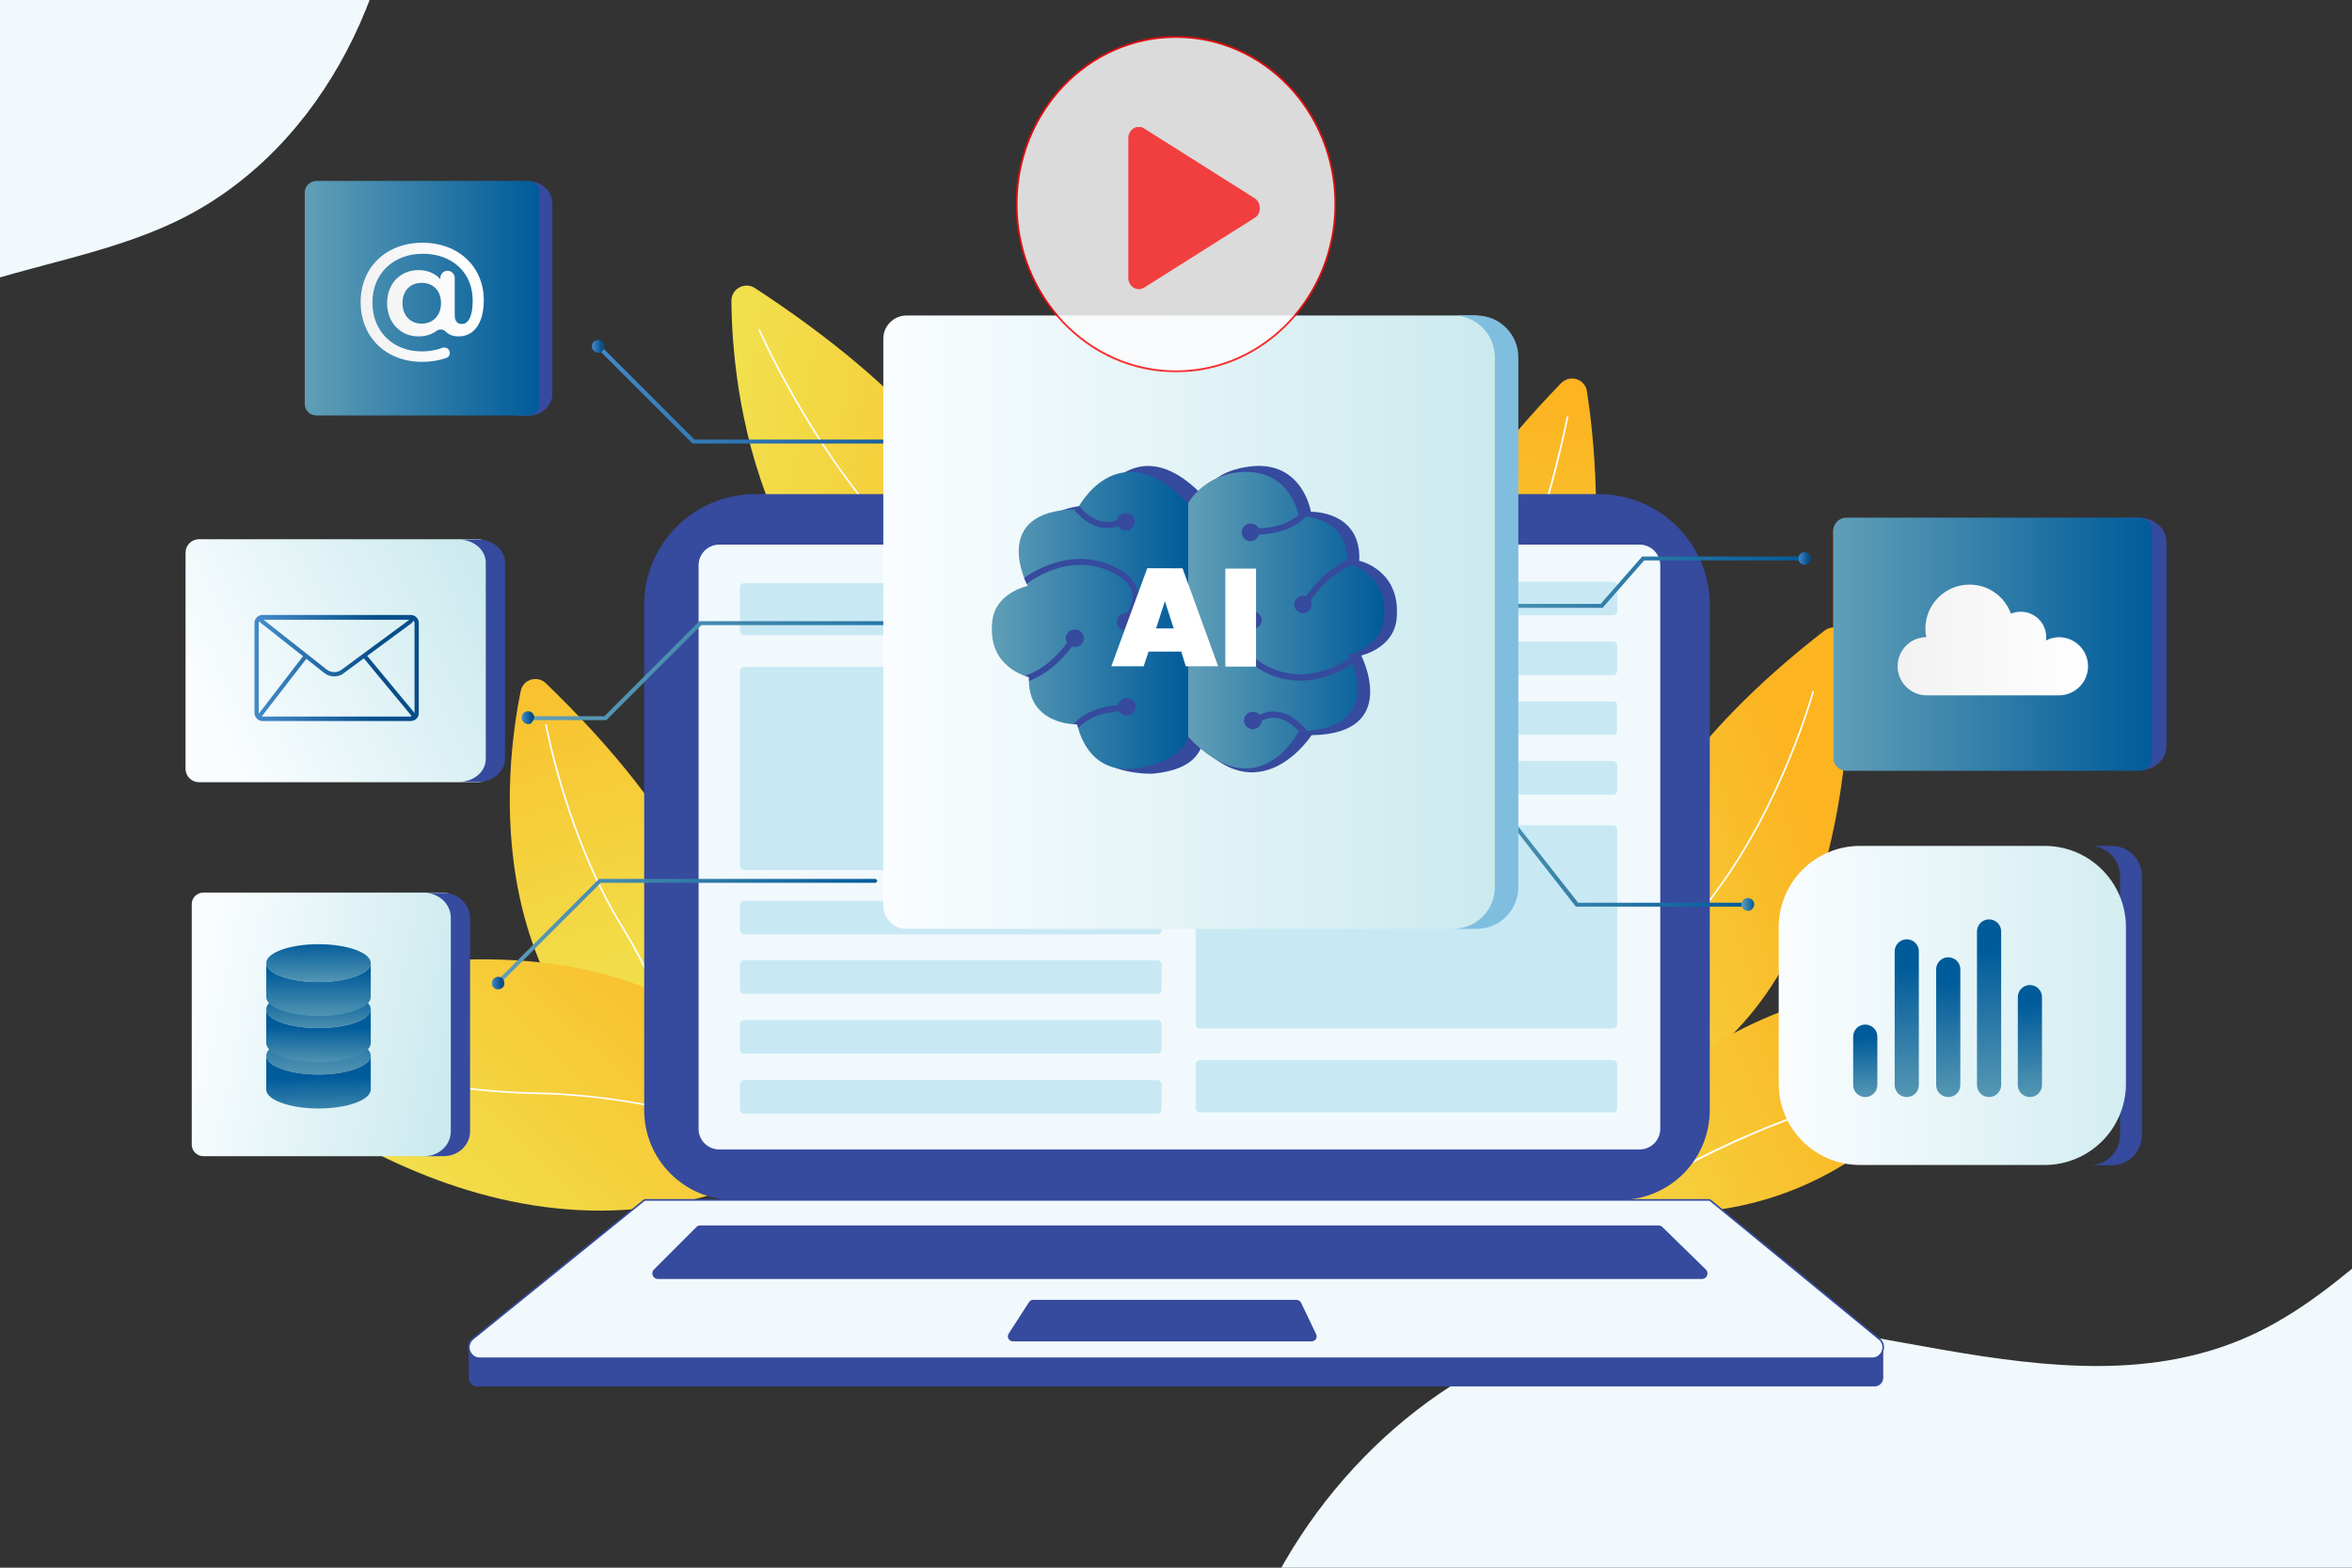 <?xml version="1.0" encoding="utf-8"?>
<!-- Generator: Adobe Illustrator 28.0.0, SVG Export Plug-In . SVG Version: 6.00 Build 0)  -->
<svg version="1.1" id="Layer_1" xmlns="http://www.w3.org/2000/svg" xmlns:xlink="http://www.w3.org/1999/xlink" x="0px" y="0px"
	 viewBox="0 0 720 480" style="enable-background:new 0 0 720 480;" xml:space="preserve">
<rect x="0" y="0" width="720" height="480" fill="#333333" stroke="none"/>
<style type="text/css">
	.st0{clip-path:url(#SVGID_00000011725430335864816360000015102590180510878648_);}
	.st1{fill:#F1F9FD;}
	.st2{clip-path:url(#SVGID_00000009560969131007978710000004353948988795935387_);}
	.st3{clip-path:url(#SVGID_00000101824116650824282720000006624853916038298528_);}
	.st4{fill:url(#SVGID_00000018921761299937975730000012311527170686353568_);}
	.st5{fill:#FFFFFF;}
	.st6{clip-path:url(#SVGID_00000013181322371429390580000013566800701511263920_);}
	.st7{fill:url(#SVGID_00000174587975351551218330000016379653336180396984_);}
	.st8{clip-path:url(#SVGID_00000070077690956783593410000015829280066092853177_);}
	.st9{fill:url(#SVGID_00000031182469418664889270000005616521798342077360_);}
	.st10{clip-path:url(#SVGID_00000017518981167853677710000014036497557137686456_);}
	.st11{fill:url(#SVGID_00000002354547354377639930000013711057086879306665_);}
	.st12{clip-path:url(#SVGID_00000166648599830903647540000013178810641483017917_);}
	.st13{fill:url(#SVGID_00000064317154465317816320000009915902358805729669_);}
	.st14{clip-path:url(#SVGID_00000065760461217341808620000000100973252503548050_);}
	.st15{fill:url(#SVGID_00000136398563204575046100000006493775467321354148_);}
	.st16{clip-path:url(#SVGID_00000079475526555124494750000001660058549473772731_);}
	.st17{fill:url(#Board_6_Part_00000167375337628738606670000003379178700576061860_);}
	.st18{fill:url(#SVGID_00000031912830591234014630000012484027202896068243_);}
	.st19{fill:url(#SVGID_00000140700882428712545760000014982142169555038908_);}
	.st20{fill:url(#SVGID_00000111150758206002418240000017300836270004567976_);}
	.st21{fill:#364A9E;}
	.st22{clip-path:url(#SVGID_00000121276203423263913840000011319074993516889000_);}
	.st23{fill:url(#Board_5_Part_00000152985035843877201860000003684643008383339175_);}
	.st24{fill:url(#SVGID_00000175318978774163236070000005271338415089055395_);}
	.st25{fill:url(#SVGID_00000073680423036837096930000008751778990118097536_);}
	.st26{fill:url(#SVGID_00000089565405710073207490000000509420442918474676_);}
	.st27{fill:url(#SVGID_00000129901479339728947620000017082642710936684701_);}
	.st28{fill:url(#SVGID_00000009565572466927365250000007954383209834962097_);}
	.st29{fill:url(#SVGID_00000114795136605850332330000005317084565554977433_);}
	.st30{clip-path:url(#SVGID_00000158711099509521879130000008128868743982501277_);}
	.st31{fill:url(#SVGID_00000065073592271132451860000002496240641921531527_);}
	.st32{fill:url(#Board_4_Part-4_00000004521152455005320900000011732166477184879495_);}
	.st33{clip-path:url(#SVGID_00000025442473846256396190000011702746307975313582_);}
	.st34{clip-path:url(#SVGID_00000120518952540198209560000013028603837231915938_);}
	.st35{fill:url(#Board_3_Part-2_00000028317114024331750410000017547829545859899026_);}
	.st36{clip-path:url(#SVGID_00000077286289045817840210000006723235788378635144_);}
	.st37{fill:url(#SVGID_00000067938478651931702950000010983830068898186921_);}
	.st38{clip-path:url(#SVGID_00000062903784841977133490000003342742507809454256_);}
	.st39{fill:url(#SVGID_00000171703754608661575880000001139667261473142201_);}
	.st40{clip-path:url(#SVGID_00000162309973522772996930000012794219391020091013_);}
	.st41{fill:url(#SVGID_00000134972389782366770720000006389864998695829940_);}
	.st42{clip-path:url(#SVGID_00000103944743209841539950000008973948484306990753_);}
	.st43{fill:url(#SVGID_00000119836463030504711090000006019655842042954141_);}
	.st44{clip-path:url(#SVGID_00000165227007622901898400000004034485564262992284_);}
	.st45{fill:url(#SVGID_00000078757625304057229690000013584210106386053552_);}
	.st46{clip-path:url(#SVGID_00000053542855257352326210000017089847211026642843_);}
	.st47{fill:url(#SVGID_00000104695800074195410760000017822779080246170496_);}
	.st48{fill:url(#Board_2_Part-3_00000075847715954251542850000017576733191872073638_);}
	.st49{clip-path:url(#SVGID_00000091007389255319827970000017177770526451247519_);}
	.st50{fill:#F1F9FD;stroke:#364A9E;stroke-width:0.5;stroke-linecap:round;stroke-linejoin:round;}
	.st51{clip-path:url(#SVGID_00000060719813251268249610000011908951940388030346_);}
	.st52{clip-path:url(#SVGID_00000014602598129258081470000001756048494193356702_);}
	.st53{fill:none;}
	.st54{clip-path:url(#SVGID_00000059285932248709203310000005991180142135907468_);}
	.st55{clip-path:url(#SVGID_00000043457284192358231440000018024817207574771892_);}
	.st56{clip-path:url(#SVGID_00000121238930543611592410000011344952783261190289_);}
	.st57{clip-path:url(#SVGID_00000023967338878188070180000012936319108850510978_);}
	.st58{fill:url(#Laptop_Part-4_00000094583446570635235240000008689442508694745498_);}
	.st59{fill:#C8E9F4;}
	.st60{clip-path:url(#SVGID_00000021835939419840277650000005888967226768849050_);}
	.st61{clip-path:url(#SVGID_00000070082736857967378520000016779884782505656198_);}
	.st62{fill:url(#Laptop_Part-7_00000156582964765809674410000000527961290720507558_);}
	.st63{clip-path:url(#SVGID_00000084513223395245390560000004536795876942134169_);}
	.st64{clip-path:url(#SVGID_00000062891149575764915030000017206280541876229524_);}
	.st65{fill:url(#Laptop_Part-10_00000123415122282171146790000011692104771360464031_);}
	.st66{clip-path:url(#SVGID_00000149367572999135013260000015150627854026160781_);}
	.st67{clip-path:url(#SVGID_00000064325795503834399180000014995155876605276339_);}
	.st68{fill:url(#Laptop_Part-13_00000015328829960488139810000009121682421228129159_);}
	.st69{clip-path:url(#SVGID_00000101069081854314894010000000041675599900729743_);}
	.st70{clip-path:url(#SVGID_00000006673135251017123240000006370695521882305207_);}
	.st71{fill:url(#Laptop_Part-16_00000003085101660618328240000011003423492802224782_);}
	.st72{clip-path:url(#SVGID_00000112611275474199904430000000585997993601332870_);}
	.st73{clip-path:url(#SVGID_00000090254893228799066840000000039569800574797221_);}
	.st74{fill:url(#Laptop_Part-19_00000143619228909739469070000006509359487050110612_);}
	.st75{clip-path:url(#SVGID_00000131369203345233361910000003482074093125019297_);}
	.st76{clip-path:url(#SVGID_00000109749363474787508200000010625841274681922453_);}
	.st77{fill:url(#Laptop_Part-22_00000091015562285959288450000014315581401229590164_);}
	.st78{clip-path:url(#SVGID_00000126308990845551545460000011161706720789415311_);}
	.st79{clip-path:url(#SVGID_00000069362688675267392140000016872367409462077359_);}
	.st80{fill:url(#Laptop_Part-25_00000101820956213377831760000012200410701488864909_);}
	.st81{clip-path:url(#SVGID_00000124868752289874824460000005641300071775687830_);}
	.st82{clip-path:url(#SVGID_00000162324639699539910920000014118263619461090728_);}
	.st83{fill:url(#Laptop_Part-28_00000041990756019358833880000014933675114128517769_);}
	.st84{clip-path:url(#SVGID_00000127763746473147487350000015636983978532759212_);}
	.st85{clip-path:url(#SVGID_00000044871967426752231210000007430027716402781318_);}
	.st86{fill:url(#Laptop_Part-31_00000018931482317331978930000005040699765449004975_);}
	.st87{clip-path:url(#SVGID_00000093159816510202060460000012667995214048608419_);}
	.st88{clip-path:url(#SVGID_00000140714670188932628370000010784040424924016295_);}
	.st89{fill:url(#Laptop_Part-34_00000048481459203599668190000014690361512194814911_);}
	.st90{clip-path:url(#SVGID_00000135670289069577129010000008393755453131129252_);}
	.st91{clip-path:url(#SVGID_00000157281304886139026410000005706396354629812115_);}
	.st92{fill:url(#Laptop_Part-37_00000109710995553345017920000002785817157894557858_);}
	.st93{clip-path:url(#SVGID_00000019667570060984732000000017867058754588229020_);}
	.st94{clip-path:url(#SVGID_00000094619930954356732340000016893624166226781840_);}
	.st95{clip-path:url(#SVGID_00000024695902780030732710000005684912326465705352_);}
	.st96{clip-path:url(#SVGID_00000014609779268065370380000005545094806014290851_);}
	.st97{clip-path:url(#SVGID_00000023274692658308490960000011772796492371285386_);}
	.st98{fill:url(#SVGID_00000103961754425940635760000016660751985403238787_);}
	.st99{fill:url(#SVGID_00000123407866061295435110000005721992994694402463_);}
	.st100{fill:url(#SVGID_00000004536561291816449990000000395748888235455413_);}
	.st101{fill:url(#SVGID_00000088116344771904393740000008387779942477063309_);}
	.st102{fill:url(#SVGID_00000139263533820906000060000005661250365958747284_);}
	.st103{fill:url(#SVGID_00000065756298950529350730000013893955332028028589_);}
	.st104{fill:url(#SVGID_00000021804540662969784290000002485286780992545718_);}
	.st105{fill:url(#SVGID_00000084507402712286392630000008027377527167581620_);}
	.st106{fill:url(#SVGID_00000061440262722865213950000004549504318135555005_);}
	.st107{fill:url(#SVGID_00000010278550064930553940000014246328082767497094_);}
	.st108{clip-path:url(#SVGID_00000125588717098327798610000002465220017373162423_);}
	.st109{fill:url(#Board_1_Part_00000150803900850055573830000005145806556089459847_);}
	.st110{fill:#80BEDF;}
	.st111{fill:url(#SVGID_00000002378999823311475210000010225787577117569724_);}
	.st112{fill:url(#SVGID_00000047758183604265794920000011443207957833169313_);}
	.st113{clip-path:url(#SVGID_00000062888223502145090750000007483770108726734217_);}
	.st114{clip-path:url(#SVGID_00000139983392591344456350000005178550083444055996_);}
	.st115{clip-path:url(#SVGID_00000154407262848317461660000015792239401548821919_);}
	.st116{clip-path:url(#SVGID_00000170266717855434214900000009418459993427615646_);}
	.st117{clip-path:url(#SVGID_00000140703620120693424640000010994617355559680922_);}
	.st118{opacity:0.83;}
	.st119{clip-path:url(#SVGID_00000072965784243009181540000008276038132035309741_);}
	.st120{clip-path:url(#SVGID_00000037691703418140501510000011064403404730015110_);}
	.st121{fill:#FCFCFC;}
	.st122{fill:none;stroke:#FC0606;stroke-width:0.57;stroke-miterlimit:10;}
	.st123{opacity:0.73;}
	.st124{clip-path:url(#SVGID_00000005950666127287209410000016436133839585944714_);}
	.st125{clip-path:url(#SVGID_00000024686449405996518840000013870842100843063940_);}
	.st126{fill:#F90606;}
</style>
<g>
	<defs>
		<rect id="SVGID_1_" x="0" y="0" width="720" height="480"/>
	</defs>
	<clipPath id="SVGID_00000137829312759533009880000004308348874422322339_">
		<use xlink:href="#SVGID_1_"  style="overflow:visible;"/>
	</clipPath>
	<g style="clip-path:url(#SVGID_00000137829312759533009880000004308348874422322339_);">
		<path class="st1" d="M990.6,485.6c-17.8-46-44.3-90.4-84.7-118.8c-40.4-28.4-96.6-37.7-139.8-13.8c-27.9,15.4-48.1,42.7-77.1,55.9
			c-59.1,26.9-128.1-13.7-192.4-4.5c-46.1,6.6-86,39.5-107.2,80.9s-25.2,90.2-17.7,136.1s25.8,89.4,47.1,130.8"/>
	</g>
</g>
<g>
	<defs>
		<rect id="SVGID_00000038398476242332869190000005075725832951535008_" x="0" y="0" width="720" height="480"/>
	</defs>
	<clipPath id="SVGID_00000062891069170157905530000004186669530339994809_">
		<use xlink:href="#SVGID_00000038398476242332869190000005075725832951535008_"  style="overflow:visible;"/>
	</clipPath>
	<g style="clip-path:url(#SVGID_00000062891069170157905530000004186669530339994809_);">
		<path class="st1" d="M73.2-193.1c27.9,40.7,49.5,87.7,50,137.1C123.7-6.7,99.6,44.9,55.5,67C27,81.2-7,82.5-34.3,98.9
			C-90,132.4-95.5,212.2-139.4,260.1c-31.5,34.3-81.2,48.6-127.4,42.6c-46.1-5.9-88.6-30.3-122.2-62.4s-59.1-71.9-81.1-112.9"/>
	</g>
</g>
<g>
	<defs>
		<rect id="SVGID_00000028286579222031608350000010389992752417028494_" x="0" y="0" width="720" height="480"/>
	</defs>
	<clipPath id="SVGID_00000097487343279411179930000012282847543948953495_">
		<use xlink:href="#SVGID_00000028286579222031608350000010389992752417028494_"  style="overflow:visible;"/>
	</clipPath>
	<g style="clip-path:url(#SVGID_00000097487343279411179930000012282847543948953495_);">
		<g id="Leaf">
			<g id="Leaf_Part">
				
					<linearGradient id="SVGID_00000052820552258299905310000000179202914780878991_" gradientUnits="userSpaceOnUse" x1="442.41" y1="1.33" x2="467.44" y2="-145.19" gradientTransform="matrix(1 0 0 1 0 268.2)">
					<stop  offset="0" style="stop-color:#FCB421"/>
					<stop  offset="0" style="stop-color:#F1E24F"/>
					<stop  offset="1" style="stop-color:#FCB421"/>
				</linearGradient>
				<path style="fill:url(#SVGID_00000052820552258299905310000000179202914780878991_);" d="M428.6,267.7
					c-7.7-15.1-27.4-71.2,49.3-150.4c2.7-2.7,7.3-1.3,7.9,2.5c4.3,28,11.9,114.9-50.8,149.9C432.7,270.9,429.8,270,428.6,267.7z"/>
			</g>
			<g id="Leaf_Part-2">
				<path class="st5" d="M431,272C430.9,272,430.9,272,431,272c-0.2,0-0.3-0.2-0.2-0.3c0.1-0.4,6.3-39.7,23.4-70.2
					c17-30.5,25.3-73.5,25.4-73.9c0-0.1,0.2-0.2,0.3-0.2s0.2,0.2,0.2,0.3c-0.1,0.4-8.3,43.5-25.4,74.1c-17,30.5-23.3,69.7-23.3,70.1
					C431.2,271.9,431.1,272,431,272L431,272z"/>
			</g>
		</g>
	</g>
</g>
<g>
	<defs>
		<rect id="SVGID_00000101819743546051886420000015448826704167190458_" x="0" y="0" width="720" height="480"/>
	</defs>
	<clipPath id="SVGID_00000065034115788115312550000009496675122403494325_">
		<use xlink:href="#SVGID_00000101819743546051886420000015448826704167190458_"  style="overflow:visible;"/>
	</clipPath>
	<g style="clip-path:url(#SVGID_00000065034115788115312550000009496675122403494325_);">
		<g id="Leaf-2">
			<g id="Leaf_Part-3">
				
					<linearGradient id="SVGID_00000072963924498451224900000001576585670874058394_" gradientUnits="userSpaceOnUse" x1="453.06" y1="22.691" x2="554.76" y2="-12.299" gradientTransform="matrix(1 0 0 1 0 268.2)">
					<stop  offset="0" style="stop-color:#FCB421"/>
					<stop  offset="0" style="stop-color:#F1E24F"/>
					<stop  offset="1" style="stop-color:#FCB421"/>
				</linearGradient>
				<path style="fill:url(#SVGID_00000072963924498451224900000001576585670874058394_);" d="M492.8,334.2
					c-5.9-15.9-19.7-75,65.7-141.1c3-2.3,7.3-0.3,7.4,3.5c1.1,28-0.7,116.1-67.3,140.4C496.3,337.9,493.6,336.6,492.8,334.2z"/>
			</g>
			<g id="Leaf_Part-4">
				<path class="st5" d="M494.5,338.6L494.5,338.6c-0.2,0-0.3-0.2-0.2-0.3c0.1-0.4,10.7-38.2,31-65.7c20.3-27.4,29.4-60.6,29.5-60.9
					c0-0.1,0.2-0.2,0.3-0.2s0.2,0.2,0.2,0.3c-0.1,0.3-9.2,33.6-29.6,61.1c-20.3,27.4-30.9,65.1-31,65.5
					C494.7,338.6,494.6,338.6,494.5,338.6L494.5,338.6z"/>
			</g>
		</g>
	</g>
</g>
<g>
	<defs>
		<rect id="SVGID_00000168104764528951989410000006576544367439364259_" x="0" y="0" width="720" height="480"/>
	</defs>
	<clipPath id="SVGID_00000072992523163386407720000006539443720085549247_">
		<use xlink:href="#SVGID_00000168104764528951989410000006576544367439364259_"  style="overflow:visible;"/>
	</clipPath>
	<g style="clip-path:url(#SVGID_00000072992523163386407720000006539443720085549247_);">
		<g id="Leaf-3">
			<g id="Leaf_Part-5">
				
					<linearGradient id="SVGID_00000171714234278034129390000010777866803708800411_" gradientUnits="userSpaceOnUse" x1="462.05" y1="105.061" x2="572.1" y2="58.141" gradientTransform="matrix(1 0 0 1 0 268.2)">
					<stop  offset="0" style="stop-color:#FCB421"/>
					<stop  offset="0" style="stop-color:#F1E24F"/>
					<stop  offset="1" style="stop-color:#FCB421"/>
				</linearGradient>
				<path style="fill:url(#SVGID_00000171714234278034129390000010777866803708800411_);" d="M492.7,366.1
					c0.2-13.7,9.1-57.7,114.4-71c3.6-0.5,6.3,3.2,4.8,6.5c-9.7,20.7-43,77.1-115.1,69.1C494.4,370.4,492.6,368.5,492.7,366.1
					L492.7,366.1z"/>
			</g>
			<g id="Leaf_Part-6">
				<path class="st5" d="M492.9,370.5c-0.1,0-0.2,0-0.2-0.1c-0.1-0.1,0-0.3,0.1-0.3c0.2-0.2,23.9-16.1,53.4-27.2
					c29.4-11.1,60.1-42,60.4-42.3c0.1-0.1,0.3-0.1,0.4,0c0.1,0.1,0.1,0.3,0,0.4c-0.3,0.3-31.1,31.3-60.6,42.4
					c-29.4,11.1-53,27-53.3,27.2C493,370.4,493,370.5,492.9,370.5L492.9,370.5z"/>
			</g>
		</g>
	</g>
</g>
<g>
	<defs>
		<rect id="SVGID_00000005985499547884430610000006354421638852642185_" x="0" y="0" width="720" height="480"/>
	</defs>
	<clipPath id="SVGID_00000069375397490188987830000008634670085904501131_">
		<use xlink:href="#SVGID_00000005985499547884430610000006354421638852642185_"  style="overflow:visible;"/>
	</clipPath>
	<g style="clip-path:url(#SVGID_00000069375397490188987830000008634670085904501131_);">
		<g id="Leaf-4">
			<g id="Leaf_Part-7">
				
					<linearGradient id="SVGID_00000078742128904085015050000000961444500598965637_" gradientUnits="userSpaceOnUse" x1="198.899" y1="43.2" x2="155.859" y2="-101.33" gradientTransform="matrix(1 0 0 1 0 268.2)">
					<stop  offset="0" style="stop-color:#FCB421"/>
					<stop  offset="0" style="stop-color:#F1E24F"/>
					<stop  offset="1" style="stop-color:#FCB421"/>
				</linearGradient>
				<path style="fill:url(#SVGID_00000078742128904085015050000000961444500598965637_);" d="M216,342.6
					c8.2-12.3,28.9-58.3-48.9-133.4c-2.6-2.5-7-1.2-7.7,2.4c-4.9,24.1-13.5,96.8,50.6,132.4C212,345.2,214.6,344.6,216,342.6
					L216,342.6z"/>
			</g>
			<g id="Leaf_Part-8">
				<path class="st5" d="M215.8,345.9c-0.1,0-0.2-0.1-0.2-0.2c-0.1-0.3-8.3-34-25.3-61.7c-17.1-27.7-23.3-61.6-23.4-62
					c0-0.1,0.1-0.3,0.2-0.3s0.3,0.1,0.3,0.2c0.1,0.3,6.3,34.2,23.3,61.8c17.1,27.7,25.3,61.5,25.4,61.8
					C216.1,345.7,216,345.8,215.8,345.9C215.9,345.9,215.8,345.9,215.8,345.9z"/>
			</g>
		</g>
	</g>
</g>
<g>
	<defs>
		<rect id="SVGID_00000011017981540583280450000009143544090124371645_" x="0" y="0" width="720" height="480"/>
	</defs>
	<clipPath id="SVGID_00000016071069976251655840000010421678933871149990_">
		<use xlink:href="#SVGID_00000011017981540583280450000009143544090124371645_"  style="overflow:visible;"/>
	</clipPath>
	<g style="clip-path:url(#SVGID_00000016071069976251655840000010421678933871149990_);">
		<g id="Leaf-5">
			<g id="Leaf_Part-9">
				
					<linearGradient id="SVGID_00000071544316638372796990000003301615972095318932_" gradientUnits="userSpaceOnUse" x1="213.568" y1="-39.526" x2="351.538" y2="-39.526" gradientTransform="matrix(1.027 0.163 -0.173 1.046 -13.247 151.637)">
					<stop  offset="0" style="stop-color:#FCB421"/>
					<stop  offset="0" style="stop-color:#F1E24F"/>
					<stop  offset="1" style="stop-color:#FCB421"/>
				</linearGradient>
				<path style="fill:url(#SVGID_00000071544316638372796990000003301615972095318932_);" d="M309.7,217.2
					c5.7-14.3,17.2-66.4-78.6-129c-3.1-2-7.2,0.2-7.2,3.9c0.2,25.7,6.8,103.5,80,127.8C306.2,220.7,308.8,219.5,309.7,217.2z"/>
			</g>
			<g id="Leaf_Part-10">
				<path class="st5" d="M311.4,219.9c-0.1,0-0.2,0-0.2-0.1c-0.2-0.3-16.9-33-40.2-58.4s-38.7-59.9-38.8-60.3
					c-0.1-0.1,0-0.3,0.1-0.3c0.1-0.1,0.3,0,0.3,0.1c0.2,0.3,15.5,34.8,38.7,60.1c23.3,25.4,40.1,58.1,40.3,58.5
					C311.7,219.6,311.6,219.8,311.4,219.9C311.5,219.9,311.5,219.9,311.4,219.9L311.4,219.9z"/>
			</g>
		</g>
	</g>
</g>
<g>
	<defs>
		<rect id="SVGID_00000119801495999598393690000012488613700313077660_" x="0" y="0" width="720" height="480"/>
	</defs>
	<clipPath id="SVGID_00000078039909140536143710000016038402270813539511_">
		<use xlink:href="#SVGID_00000119801495999598393690000012488613700313077660_"  style="overflow:visible;"/>
	</clipPath>
	<g style="clip-path:url(#SVGID_00000078039909140536143710000016038402270813539511_);">
		<g id="Leaf-6">
			<g id="Leaf_Part-11">
				
					<linearGradient id="SVGID_00000147200596176220847270000015831981446578618545_" gradientUnits="userSpaceOnUse" x1="303.972" y1="-279.385" x2="454.982" y2="-279.385" gradientTransform="matrix(0.645 -0.764 0.77 0.715 139.071 804.691)">
					<stop  offset="0" style="stop-color:#FCB421"/>
					<stop  offset="0" style="stop-color:#F1E24F"/>
					<stop  offset="1" style="stop-color:#FCB421"/>
				</linearGradient>
				<path style="fill:url(#SVGID_00000147200596176220847270000015831981446578618545_);" d="M246.6,348.6
					c-7.2-17.2-45-84.7-182.1-39.6c-3.3,1.1-4.3,5.4-1.7,7.8c21.1,19.5,100,83.6,181.8,37.6C246.6,353.2,247.5,350.8,246.6,348.6
					L246.6,348.6z"/>
			</g>
			<g id="Leaf_Part-12">
				<path class="st5" d="M248,352.7C248,352.7,248,352.6,248,352.7c-0.5-0.2-42-17-83.3-17.7c-41.4-0.7-80.8-14.7-81.2-14.8
					c-0.1,0-0.2-0.2-0.2-0.3s0.2-0.2,0.3-0.2c0.4,0.1,39.7,14.1,81,14.8c41.4,0.7,83,17.6,83.4,17.8c0.1,0.1,0.2,0.2,0.1,0.3
					C248.2,352.6,248.1,352.7,248,352.7L248,352.7z"/>
			</g>
		</g>
	</g>
</g>
<g>
	<defs>
		<rect id="SVGID_00000035501402996540741700000002443768093837776014_" x="0" y="0" width="720" height="480"/>
	</defs>
	<clipPath id="SVGID_00000129926699933496855480000006118348323668483203_">
		<use xlink:href="#SVGID_00000035501402996540741700000002443768093837776014_"  style="overflow:visible;"/>
	</clipPath>
	<g style="clip-path:url(#SVGID_00000129926699933496855480000006118348323668483203_);">
		<g id="Board_6">
			
				<linearGradient id="Board_6_Part_00000152240576718923756420000004060491995069328775_" gradientUnits="userSpaceOnUse" x1="64.821" y1="-47.268" x2="150.901" y2="-88.578" gradientTransform="matrix(1 0 0 1 0 268.2)">
				<stop  offset="0" style="stop-color:#FAFDFF"/>
				<stop  offset="1" style="stop-color:#CBEAEE"/>
			</linearGradient>
			<path id="Board_6_Part" style="fill:url(#Board_6_Part_00000152240576718923756420000004060491995069328775_);" d="M146.4,239.5
				H60.9c-2.2,0-4.1-1.8-4.1-4.1v-66.2c0-2.2,1.8-4.1,4.1-4.1h85.5c2.2,0,4.1,1.8,4.1,4.1v66.2C150.5,237.7,148.6,239.5,146.4,239.5
				z"/>
			<g id="Board_6_Part-2">
				
					<linearGradient id="SVGID_00000145756933809497169160000004079313274342526097_" gradientUnits="userSpaceOnUse" x1="77.9" y1="-63.7" x2="128.2" y2="-63.7" gradientTransform="matrix(1 0 0 1 0 268.2)">
					<stop  offset="0" style="stop-color:#438AC9"/>
					<stop  offset="0.75" style="stop-color:#084E8A"/>
				</linearGradient>
				<path style="fill:url(#SVGID_00000145756933809497169160000004079313274342526097_);" d="M125.9,220.7H80.3
					c-1.3,0-2.4-1.1-2.4-2.4v-27.6c0-1.3,1.1-2.4,2.4-2.4h45.5c1.3,0,2.4,1.1,2.4,2.4v27.6C128.2,219.7,127.2,220.7,125.9,220.7
					L125.9,220.7z M80.3,189.7c-0.6,0-1.1,0.5-1.1,1.1v27.6c0,0.6,0.5,1.1,1.1,1.1h45.5c0.6,0,1.1-0.5,1.1-1.1v-27.6
					c0-0.6-0.5-1.1-1.1-1.1H80.3z"/>
			</g>
			<g id="Board_6_Part-3">
				
					<linearGradient id="SVGID_00000152245681017132421620000015662381368869456301_" gradientUnits="userSpaceOnUse" x1="79.32" y1="-70.45" x2="126.73" y2="-70.45" gradientTransform="matrix(1 0 0 1 0 268.2)">
					<stop  offset="0" style="stop-color:#438AC9"/>
					<stop  offset="0.75" style="stop-color:#084E8A"/>
				</linearGradient>
				<path style="fill:url(#SVGID_00000152245681017132421620000015662381368869456301_);" d="M102.3,207.1c-1.1,0-2.2-0.4-3.1-1.1
					l-19.4-15.3c-0.5-0.3-0.6-0.9-0.5-1.4c0.2-0.5,0.7-0.9,1.2-0.9h44.8c0.6,0,1.1,0.4,1.2,0.9c0.2,0.5,0,1.1-0.5,1.5l-20.9,15.4
					C104.4,206.8,103.3,207.1,102.3,207.1z M80.6,189.7L80.6,189.7L100,205c1.3,1,3.1,1.1,4.5,0.1l20.9-15.4H80.6L80.6,189.7z"/>
			</g>
			<g id="Board_6_Part-4">
				
					<linearGradient id="SVGID_00000113328573934064908710000013807360927356276111_" gradientUnits="userSpaceOnUse" x1="78.84" y1="-57.8" x2="127.311" y2="-57.8" gradientTransform="matrix(1 0 0 1 0 268.2)">
					<stop  offset="0" style="stop-color:#438AC9"/>
					<stop  offset="0.75" style="stop-color:#084E8A"/>
				</linearGradient>
				<path style="fill:url(#SVGID_00000113328573934064908710000013807360927356276111_);" d="M125.8,220.7H80
					c-0.5,0-0.9-0.3-1.1-0.7s-0.2-0.9,0.1-1.2l14.4-18.7l1,0.8l-14.3,18.5h45.6c0.1,0,0.2-0.1,0.2-0.1v-0.2l-15-18.1l1-0.8l15,18.1
					c0.4,0.4,0.4,1,0.2,1.5C126.9,220.4,126.4,220.7,125.8,220.7L125.8,220.7z"/>
			</g>
			<path id="Board_6_Part-5" class="st21" d="M146.4,165.2h-5.9c4.5,0,8.2,3.2,8.2,7v60.2c0,3.9-3.7,7-8.2,7h5.9
				c4.5,0,8.2-3.2,8.2-7v-60.2C154.6,168.4,150.9,165.2,146.4,165.2z"/>
		</g>
	</g>
</g>
<g>
	<defs>
		<rect id="SVGID_00000070797064841346106940000016088952982613882509_" x="0" y="0" width="720" height="480"/>
	</defs>
	<clipPath id="SVGID_00000160191826097952546110000004550956725204963717_">
		<use xlink:href="#SVGID_00000070797064841346106940000016088952982613882509_"  style="overflow:visible;"/>
	</clipPath>
	<g style="clip-path:url(#SVGID_00000160191826097952546110000004550956725204963717_);">
		<g id="Board_5">
			
				<linearGradient id="Board_5_Part_00000161603097638688336820000014754343757654488981_" gradientUnits="userSpaceOnUse" x1="59.69" y1="38.061" x2="139.75" y2="53.091" gradientTransform="matrix(1 0 0 1 0 268.2)">
				<stop  offset="0" style="stop-color:#FAFDFF"/>
				<stop  offset="1" style="stop-color:#CBEAEE"/>
			</linearGradient>
			<path id="Board_5_Part" style="fill:url(#Board_5_Part_00000161603097638688336820000014754343757654488981_);" d="M135.9,354
				H62.2c-1.9,0-3.5-1.6-3.5-3.5v-73.7c0-1.9,1.6-3.5,3.5-3.5h73.7c1.9,0,3.5,1.6,3.5,3.5v73.7C139.3,352.5,137.8,354,135.9,354z"/>
			<g id="Board_5_Part-2">
				
					<linearGradient id="SVGID_00000109010802489536967400000006974141578304625812_" gradientUnits="userSpaceOnUse" x1="97.509" y1="64.15" x2="97.489" y2="43.13" gradientTransform="matrix(1 0 0 1 0 268.2)">
					<stop  offset="0" style="stop-color:#FCB421"/>
					<stop  offset="0" style="stop-color:#619FB7"/>
					<stop  offset="1" style="stop-color:#005B9A"/>
				</linearGradient>
				<path style="fill:url(#SVGID_00000109010802489536967400000006974141578304625812_);" d="M113.5,323.2c0,3.2-7.2,5.8-16,5.8
					s-16-2.6-16-5.8s7.2-5.8,16-5.8S113.5,320,113.5,323.2z"/>
			</g>
			<g id="Board_5_Part-3">
				
					<linearGradient id="SVGID_00000121966584154571575310000008127020529159127968_" gradientUnits="userSpaceOnUse" x1="97.878" y1="78.02" x2="97.528" y2="61.55" gradientTransform="matrix(1 0 0 1 0 268.2)">
					<stop  offset="0" style="stop-color:#FCB421"/>
					<stop  offset="0" style="stop-color:#619FB7"/>
					<stop  offset="1" style="stop-color:#005B9A"/>
				</linearGradient>
				<path style="fill:url(#SVGID_00000121966584154571575310000008127020529159127968_);" d="M97.5,329c-8.8,0-16-2.6-16-5.8v10.4
					c0,3.2,7.2,5.8,16,5.8s16-2.6,16-5.8v-10.4C113.5,326.4,106.3,329,97.5,329z"/>
			</g>
			<g id="Board_5_Part-4">
				
					<linearGradient id="SVGID_00000148631135985255976090000014059245238108894080_" gradientUnits="userSpaceOnUse" x1="97.506" y1="49.95" x2="97.496" y2="35.51" gradientTransform="matrix(1 0 0 1 0 268.2)">
					<stop  offset="0" style="stop-color:#FCB421"/>
					<stop  offset="0" style="stop-color:#619FB7"/>
					<stop  offset="1" style="stop-color:#005B9A"/>
				</linearGradient>
				<path style="fill:url(#SVGID_00000148631135985255976090000014059245238108894080_);" d="M113.5,309c0,3.2-7.2,5.8-16,5.8
					s-16-2.6-16-5.8c0-3.2,7.2-5.8,16-5.8C106.3,303.3,113.5,305.8,113.5,309z"/>
			</g>
			<g id="Board_5_Part-5">
				
					<linearGradient id="SVGID_00000089532077783559510190000011987195231725590667_" gradientUnits="userSpaceOnUse" x1="97.317" y1="59.32" x2="97.497" y2="46.21" gradientTransform="matrix(1 0 0 1 0 268.2)">
					<stop  offset="0" style="stop-color:#FCB421"/>
					<stop  offset="0" style="stop-color:#619FB7"/>
					<stop  offset="1" style="stop-color:#005B9A"/>
				</linearGradient>
				<path style="fill:url(#SVGID_00000089532077783559510190000011987195231725590667_);" d="M97.5,314.8c-8.8,0-16-2.6-16-5.8v10.4
					c0,3.2,7.2,5.8,16,5.8s16-2.6,16-5.8V309C113.5,312.2,106.3,314.8,97.5,314.8z"/>
			</g>
			<g id="Board_5_Part-6">
				
					<linearGradient id="SVGID_00000011731681481598749900000011362454697336301753_" gradientUnits="userSpaceOnUse" x1="97.549" y1="34.49" x2="97.459" y2="20.24" gradientTransform="matrix(1 0 0 1 0 268.2)">
					<stop  offset="0" style="stop-color:#FCB421"/>
					<stop  offset="0" style="stop-color:#619FB7"/>
					<stop  offset="1" style="stop-color:#005B9A"/>
				</linearGradient>
				
					<ellipse style="fill:url(#SVGID_00000011731681481598749900000011362454697336301753_);" cx="97.5" cy="294.9" rx="16" ry="5.8"/>
			</g>
			<g id="Board_5_Part-7">
				
					<linearGradient id="SVGID_00000081614337428185868990000016767628379943731111_" gradientUnits="userSpaceOnUse" x1="97.5" y1="45.73" x2="97.5" y2="29.08" gradientTransform="matrix(1 0 0 1 0 268.2)">
					<stop  offset="0" style="stop-color:#FCB421"/>
					<stop  offset="0" style="stop-color:#619FB7"/>
					<stop  offset="1" style="stop-color:#005B9A"/>
				</linearGradient>
				<path style="fill:url(#SVGID_00000081614337428185868990000016767628379943731111_);" d="M97.5,300.7c-8.8,0-16-2.6-16-5.8v10.4
					c0,3.2,7.2,5.8,16,5.8s16-2.6,16-5.8v-10.4C113.5,298.1,106.3,300.7,97.5,300.7z"/>
			</g>
			<path id="Board_5_Part-8" class="st21" d="M135.8,273.4h-5.9c4.5,0,8.1,3.4,8.1,7.6v65.4c0,4.2-3.6,7.6-8.1,7.6h5.9
				c4.5,0,8.1-3.4,8.1-7.6V281C143.8,276.8,140.2,273.4,135.8,273.4z"/>
		</g>
	</g>
</g>
<g>
	<defs>
		<rect id="SVGID_00000140012764857741578610000017748372009137916849_" x="0" y="0" width="720" height="480"/>
	</defs>
	<clipPath id="SVGID_00000152947819893143139370000013764872021656276608_">
		<use xlink:href="#SVGID_00000140012764857741578610000017748372009137916849_"  style="overflow:visible;"/>
	</clipPath>
	<g style="clip-path:url(#SVGID_00000152947819893143139370000013764872021656276608_);">
		<g id="Board_4">
			<path id="Board_4_Part" class="st21" d="M161.8,55.5h-5.3c4,0,7.3,3,7.3,6.8v58.2c0,3.8-3.3,6.8-7.3,6.8h5.3c4,0,7.3-3,7.3-6.8
				V62.3C169.1,58.5,165.8,55.5,161.8,55.5z"/>
			<g id="Board_4_Part-2">
				
					<linearGradient id="SVGID_00000114770701526724428310000001305134547529688704_" gradientUnits="userSpaceOnUse" x1="93.3" y1="-176.9" x2="165.1" y2="-176.9" gradientTransform="matrix(1 0 0 1 0 268.2)">
					<stop  offset="0" style="stop-color:#FCB421"/>
					<stop  offset="0" style="stop-color:#619FB7"/>
					<stop  offset="1" style="stop-color:#005B9A"/>
				</linearGradient>
				<path style="fill:url(#SVGID_00000114770701526724428310000001305134547529688704_);" d="M161.7,127.2H96.8
					c-1.9,0-3.5-1.6-3.5-3.5V58.9c0-1.9,1.6-3.5,3.5-3.5h64.8c1.9,0,3.5,1.6,3.5,3.5v64.8C165.1,125.7,163.6,127.2,161.7,127.2
					L161.7,127.2z"/>
			</g>
			<g id="Board_4_Part-3">
				
					<linearGradient id="Board_4_Part-4_00000109752275675920159160000006914120194683555762_" gradientUnits="userSpaceOnUse" x1="110.34" y1="-175.65" x2="148.14" y2="-175.65" gradientTransform="matrix(1 0 0 1 0 268.2)">
					<stop  offset="2.000000e-02" style="stop-color:#F2F2F2"/>
					<stop  offset="1" style="stop-color:#FFFFFF"/>
				</linearGradient>
				<path id="Board_4_Part-4" style="fill:url(#Board_4_Part-4_00000109752275675920159160000006914120194683555762_);" d="
					M148.1,91.9c0,6.9-2.9,11.1-7.7,11.1c-1.7,0-3-0.5-4-1.5c-0.8-0.8-2-0.8-2.9-0.1c-1.4,1-3.2,1.6-5.4,1.6
					c-5.5,0-9.6-4.2-9.6-10.2s4.1-10.1,9.6-10.1c2.8,0,5.1,1,6.7,2.8v-0.4c0-1.2,1-2.2,2.2-2.2l0,0c1.2,0,2.2,1,2.2,2.2v11.4
					c0,2,1,2.7,2.1,2.7c2.2,0,3.4-2.5,3.4-7.2c0-8.5-6.2-14.3-15.3-14.3S114,83.9,114,92.6s6.1,15,15.2,15c1.9,0,4.1-0.3,6.2-1.1
					c0.9-0.3,1.9,0.1,2.2,1l0,0c0.3,0.9-0.1,1.8-1,2.1c-2.2,0.8-4.9,1.2-7.3,1.2c-11.3,0-18.9-7.7-18.9-18.3s7.7-18.2,19.1-18.2
					C140.4,74.4,148.1,81.7,148.1,91.9L148.1,91.9z M135,92.8c0-4-2.6-6.2-5.9-6.2c-3.5,0-5.9,2.4-5.9,6.2s2.4,6.3,5.9,6.3
					C132.4,99.1,135,96.7,135,92.8z"/>
			</g>
		</g>
	</g>
</g>
<g>
	<defs>
		<rect id="SVGID_00000147192614460251002640000010358087099786159014_" x="0" y="0" width="720" height="480"/>
	</defs>
	<clipPath id="SVGID_00000062155844488365243570000017224185192433877391_">
		<use xlink:href="#SVGID_00000147192614460251002640000010358087099786159014_"  style="overflow:visible;"/>
	</clipPath>
	<g style="clip-path:url(#SVGID_00000062155844488365243570000017224185192433877391_);">
		<path id="Board_3_Part" class="st21" d="M646.4,259h-6.7c5.1,0,9.3,4.1,9.3,9.3v79.2c0,5.1-4.1,9.3-9.3,9.3h6.7
			c5.1,0,9.3-4.1,9.3-9.3v-79.2C655.7,263.1,651.5,259,646.4,259L646.4,259z"/>
	</g>
</g>
<g>
	<defs>
		<rect id="SVGID_00000101105107799243646930000000652953488128391050_" x="0" y="0" width="720" height="480"/>
	</defs>
	<clipPath id="SVGID_00000142875455094388516110000014732777797597483675_">
		<use xlink:href="#SVGID_00000101105107799243646930000000652953488128391050_"  style="overflow:visible;"/>
	</clipPath>
	<g style="clip-path:url(#SVGID_00000142875455094388516110000014732777797597483675_);">
		
			<linearGradient id="Board_3_Part-2_00000102536037374499020000000008620927736995280814_" gradientUnits="userSpaceOnUse" x1="544.5" y1="39.65" x2="673.34" y2="39.65" gradientTransform="matrix(1 0 0 1 0 268.2)">
			<stop  offset="0" style="stop-color:#FAFDFF"/>
			<stop  offset="1" style="stop-color:#CBEAEE"/>
		</linearGradient>
		<path id="Board_3_Part-2" style="fill:url(#Board_3_Part-2_00000102536037374499020000000008620927736995280814_);" d="
			M625.9,356.7h-56.5c-13.7,0-24.9-11.1-24.9-24.9v-47.9c0-13.7,11.1-24.9,24.9-24.9h56.5c13.7,0,24.9,11.1,24.9,24.9v47.9
			C650.8,345.6,639.6,356.7,625.9,356.7z"/>
	</g>
</g>
<g>
	<defs>
		<rect id="SVGID_00000162338705820066298700000009893663812925040533_" x="0" y="0" width="720" height="480"/>
	</defs>
	<clipPath id="SVGID_00000067200663184728056130000012077379624880582315_">
		<use xlink:href="#SVGID_00000162338705820066298700000009893663812925040533_"  style="overflow:visible;"/>
	</clipPath>
	<g style="clip-path:url(#SVGID_00000067200663184728056130000012077379624880582315_);">
		<g id="Board_3_Part-3">
			
				<linearGradient id="SVGID_00000098911093868195262520000000001954168549589390_" gradientUnits="userSpaceOnUse" x1="610.478" y1="73.49" x2="608.048" y2="22.7" gradientTransform="matrix(1 0 0 1 0 268.2)">
				<stop  offset="0" style="stop-color:#FCB421"/>
				<stop  offset="0" style="stop-color:#619FB7"/>
				<stop  offset="1" style="stop-color:#005B9A"/>
			</linearGradient>
			<path style="fill:url(#SVGID_00000098911093868195262520000000001954168549589390_);" d="M608.9,335.9L608.9,335.9
				c-2,0-3.7-1.6-3.7-3.7v-47c0-2,1.6-3.7,3.7-3.7l0,0c2,0,3.7,1.6,3.7,3.7v47C612.6,334.3,610.9,335.9,608.9,335.9z"/>
		</g>
	</g>
</g>
<g>
	<defs>
		<rect id="SVGID_00000143606265864872231830000011343028382329146255_" x="0" y="0" width="720" height="480"/>
	</defs>
	<clipPath id="SVGID_00000062897291868467073520000008796200309059794623_">
		<use xlink:href="#SVGID_00000143606265864872231830000011343028382329146255_"  style="overflow:visible;"/>
	</clipPath>
	<g style="clip-path:url(#SVGID_00000062897291868467073520000008796200309059794623_);">
		<g id="Board_3_Part-4">
			
				<linearGradient id="SVGID_00000161607485716372560610000017503591510910521735_" gradientUnits="userSpaceOnUse" x1="597.641" y1="72.26" x2="595.731" y2="32.3" gradientTransform="matrix(1 0 0 1 0 268.2)">
				<stop  offset="0" style="stop-color:#FCB421"/>
				<stop  offset="0" style="stop-color:#619FB7"/>
				<stop  offset="1" style="stop-color:#005B9A"/>
			</linearGradient>
			<path style="fill:url(#SVGID_00000161607485716372560610000017503591510910521735_);" d="M596.4,335.9L596.4,335.9
				c-2,0-3.7-1.6-3.7-3.7v-35.4c0-2,1.6-3.7,3.7-3.7l0,0c2,0,3.7,1.6,3.7,3.7v35.4C600.1,334.3,598.5,335.9,596.4,335.9z"/>
		</g>
	</g>
</g>
<g>
	<defs>
		<rect id="SVGID_00000112617435965108815850000008046488940520332172_" x="0" y="0" width="720" height="480"/>
	</defs>
	<clipPath id="SVGID_00000106107748265764526920000004104728830947760290_">
		<use xlink:href="#SVGID_00000112617435965108815850000008046488940520332172_"  style="overflow:visible;"/>
	</clipPath>
	<g style="clip-path:url(#SVGID_00000106107748265764526920000004104728830947760290_);">
		<g id="Board_3_Part-5">
			
				<linearGradient id="SVGID_00000137129560418217203850000013129799159630218631_" gradientUnits="userSpaceOnUse" x1="585.104" y1="72.84" x2="582.944" y2="27.78" gradientTransform="matrix(1 0 0 1 0 268.2)">
				<stop  offset="0" style="stop-color:#FCB421"/>
				<stop  offset="0" style="stop-color:#619FB7"/>
				<stop  offset="1" style="stop-color:#005B9A"/>
			</linearGradient>
			<path style="fill:url(#SVGID_00000137129560418217203850000013129799159630218631_);" d="M583.7,335.9L583.7,335.9
				c-2,0-3.7-1.6-3.7-3.7v-40.9c0-2,1.6-3.7,3.7-3.7l0,0c2,0,3.7,1.6,3.7,3.7v40.9C587.4,334.3,585.7,335.9,583.7,335.9z"/>
		</g>
	</g>
</g>
<g>
	<defs>
		<rect id="SVGID_00000032640198619153388520000015395469585820272800_" x="0" y="0" width="720" height="480"/>
	</defs>
	<clipPath id="SVGID_00000140009536934058616470000012025201233565787806_">
		<use xlink:href="#SVGID_00000032640198619153388520000015395469585820272800_"  style="overflow:visible;"/>
	</clipPath>
	<g style="clip-path:url(#SVGID_00000140009536934058616470000012025201233565787806_);">
		<g id="Board_3_Part-6">
			
				<linearGradient id="SVGID_00000008137109490434301640000008674267492823425455_" gradientUnits="userSpaceOnUse" x1="571.652" y1="70.06" x2="570.652" y2="49.4" gradientTransform="matrix(1 0 0 1 0 268.2)">
				<stop  offset="0" style="stop-color:#FCB421"/>
				<stop  offset="0" style="stop-color:#619FB7"/>
				<stop  offset="1" style="stop-color:#005B9A"/>
			</linearGradient>
			<path style="fill:url(#SVGID_00000008137109490434301640000008674267492823425455_);" d="M571,335.9L571,335.9
				c-2,0-3.7-1.6-3.7-3.7v-14.8c0-2,1.6-3.7,3.7-3.7l0,0c2,0,3.7,1.6,3.7,3.7v14.8C574.7,334.3,573,335.9,571,335.9z"/>
		</g>
	</g>
</g>
<g>
	<defs>
		<rect id="SVGID_00000121986265590449674470000004144812373262944439_" x="0" y="0" width="720" height="480"/>
	</defs>
	<clipPath id="SVGID_00000124149132920593069900000001097914696463942829_">
		<use xlink:href="#SVGID_00000121986265590449674470000004144812373262944439_"  style="overflow:visible;"/>
	</clipPath>
	<g style="clip-path:url(#SVGID_00000124149132920593069900000001097914696463942829_);">
		<g id="Board_3_Part-7">
			
				<linearGradient id="SVGID_00000101782619197251037800000013427358420182563219_" gradientUnits="userSpaceOnUse" x1="622.396" y1="71.34" x2="620.866" y2="39.39" gradientTransform="matrix(1 0 0 1 0 268.2)">
				<stop  offset="0" style="stop-color:#FCB421"/>
				<stop  offset="0" style="stop-color:#619FB7"/>
				<stop  offset="1" style="stop-color:#005B9A"/>
			</linearGradient>
			<path style="fill:url(#SVGID_00000101782619197251037800000013427358420182563219_);" d="M621.4,335.9L621.4,335.9
				c-2,0-3.7-1.6-3.7-3.7v-26.9c0-2,1.6-3.7,3.7-3.7l0,0c2,0,3.7,1.6,3.7,3.7v26.9C625.1,334.3,623.4,335.9,621.4,335.9z"/>
		</g>
	</g>
</g>
<g>
	<defs>
		<rect id="SVGID_00000012442485861926775330000012762300115769537681_" x="0" y="0" width="720" height="480"/>
	</defs>
	<clipPath id="SVGID_00000053515283370884855570000006963775162443250339_">
		<use xlink:href="#SVGID_00000012442485861926775330000012762300115769537681_"  style="overflow:visible;"/>
	</clipPath>
	<g style="clip-path:url(#SVGID_00000053515283370884855570000006963775162443250339_);">
		<g id="Board_2">
			<path id="Board_2_Part" class="st21" d="M654.7,158.5h-6.2c4.7,0,8.5,3.3,8.5,7.3v62.8c0,4.1-3.8,7.3-8.5,7.3h6.2
				c4.7,0,8.5-3.3,8.5-7.3v-62.8C663.2,161.8,659.4,158.5,654.7,158.5z"/>
			<g id="Board_2_Part-2">
				
					<linearGradient id="SVGID_00000050651251311158470140000016297369824057508230_" gradientUnits="userSpaceOnUse" x1="561.2" y1="-70.95" x2="658.8" y2="-70.95" gradientTransform="matrix(1 0 0 1 0 268.2)">
					<stop  offset="0" style="stop-color:#FCB421"/>
					<stop  offset="0" style="stop-color:#619FB7"/>
					<stop  offset="1" style="stop-color:#005B9A"/>
				</linearGradient>
				<path style="fill:url(#SVGID_00000050651251311158470140000016297369824057508230_);" d="M654.8,236h-89.6c-2.2,0-4-1.8-4-4
					v-69.5c0-2.2,1.8-4,4-4h89.6c2.2,0,4,1.8,4,4V232C658.8,234.2,657,236,654.8,236z"/>
			</g>
			
				<linearGradient id="Board_2_Part-3_00000160163178586188417870000015660268784235196833_" gradientUnits="userSpaceOnUse" x1="580.9" y1="-72.25" x2="639.2" y2="-72.25" gradientTransform="matrix(1 0 0 1 0 268.2)">
				<stop  offset="2.000000e-02" style="stop-color:#F2F2F2"/>
				<stop  offset="1" style="stop-color:#FFFFFF"/>
			</linearGradient>
			<path id="Board_2_Part-3" style="fill:url(#Board_2_Part-3_00000160163178586188417870000015660268784235196833_);" d="
				M630.3,195.1c-1.4,0-2.8,0.4-4,1c0-0.3,0.1-0.6,0.1-1c0-4.3-3.5-7.8-7.8-7.8c-1.1,0-2.1,0.2-3,0.6c-1.9-5.2-6.8-8.9-12.7-8.9
				c-7.4,0-13.5,6-13.5,13.5c0,0.9,0.1,1.8,0.3,2.6c-4.9,0-8.8,4-8.8,8.9s4,8.9,8.9,8.9h40.5c4.9,0,8.9-4,8.9-8.9
				S635.2,195.1,630.3,195.1L630.3,195.1z"/>
		</g>
	</g>
</g>
<g>
	<defs>
		<rect id="SVGID_00000088090843475344342810000003586845305270969745_" x="0" y="0" width="720" height="480"/>
	</defs>
	<clipPath id="SVGID_00000003818165541173723620000004614513777428907942_">
		<use xlink:href="#SVGID_00000088090843475344342810000003586845305270969745_"  style="overflow:visible;"/>
	</clipPath>
	<g style="clip-path:url(#SVGID_00000003818165541173723620000004614513777428907942_);">
		<path id="Laptop_Part" class="st50" d="M573.1,415.9H146.9c-3.2,0-4.6-4-2.1-6l52.5-42.5h326.1l51.9,42.6
			C577.7,411.9,576.3,415.9,573.1,415.9L573.1,415.9z"/>
	</g>
</g>
<g>
	<defs>
		<rect id="SVGID_00000087410860795973097730000007012258959255363254_" x="0" y="0" width="720" height="480"/>
	</defs>
	<clipPath id="SVGID_00000131359903365463910680000008531759471802358681_">
		<use xlink:href="#SVGID_00000087410860795973097730000007012258959255363254_"  style="overflow:visible;"/>
	</clipPath>
	<g style="clip-path:url(#SVGID_00000131359903365463910680000008531759471802358681_);">
		<path id="Laptop_Part-2" class="st21" d="M495.9,367.4H224.7c-15.2,0-27.5-12.3-27.5-27.5V185.3c0-18.8,15.2-34,34-34h258.2
			c18.8,0,34,15.2,34,34v154.5C523.4,355.1,511.1,367.4,495.9,367.4z"/>
	</g>
</g>
<g>
	<defs>
		<rect id="SVGID_00000013903307743197858460000012045503830234165665_" x="0" y="0" width="720" height="480"/>
	</defs>
	<clipPath id="SVGID_00000096055410872003951970000000806710104230121390_">
		<use xlink:href="#SVGID_00000013903307743197858460000012045503830234165665_"  style="overflow:visible;"/>
	</clipPath>
	<g style="clip-path:url(#SVGID_00000096055410872003951970000000806710104230121390_);">
		<rect x="204.1" y="157" class="st53" width="312.9" height="203.8"/>
	</g>
</g>
<g>
	<defs>
		<rect id="SVGID_00000039833023011472282410000007939502540020853947_" x="0" y="0" width="720" height="480"/>
	</defs>
	<clipPath id="SVGID_00000161612238533178969660000001299377898294050448_">
		<use xlink:href="#SVGID_00000039833023011472282410000007939502540020853947_"  style="overflow:visible;"/>
	</clipPath>
	<g style="clip-path:url(#SVGID_00000161612238533178969660000001299377898294050448_);">
		<path id="Mask" class="st50" d="M220.2,352.2h281.7c3.6,0,6.6-2.9,6.6-6.6V173.1c0-3.6-2.9-6.6-6.6-6.6H220.2
			c-3.6,0-6.6,2.9-6.6,6.6v172.6C213.6,349.3,216.6,352.2,220.2,352.2L220.2,352.2z"/>
	</g>
</g>
<g>
	<defs>
		<rect id="SVGID_00000165917458696333240110000006516269557107227309_" x="0" y="0" width="720" height="480"/>
	</defs>
	<clipPath id="SVGID_00000096054204525976569650000003665377022764450699_">
		<use xlink:href="#SVGID_00000165917458696333240110000006516269557107227309_"  style="overflow:visible;"/>
	</clipPath>
	<g style="clip-path:url(#SVGID_00000096054204525976569650000003665377022764450699_);">
		<g id="Laptop_Part-3">
			<g>
				<defs>
					<polygon id="SVGID_00000183229591907803119180000001863206556840348572_" points="1,1 2,1 1,2 					"/>
				</defs>
				<defs>
					<polygon id="SVGID_00000042728120716623379670000002374357207341990282_" points="-1,-1 -2,-1 -1,-2 					"/>
				</defs>
				<clipPath id="SVGID_00000010291668343906316680000005778629621206381243_">
					<use xlink:href="#SVGID_00000183229591907803119180000001863206556840348572_"  style="overflow:visible;"/>
				</clipPath>
				
					<clipPath id="SVGID_00000044878481407439121080000013441713238789480342_" style="clip-path:url(#SVGID_00000010291668343906316680000005778629621206381243_);">
					<use xlink:href="#SVGID_00000042728120716623379670000002374357207341990282_"  style="overflow:visible;"/>
				</clipPath>
				<g style="clip-path:url(#SVGID_00000044878481407439121080000013441713238789480342_);">
					<g>
						
							<linearGradient id="Laptop_Part-4_00000036211801767108037500000003823243431271046559_" gradientUnits="userSpaceOnUse" x1="226.5" y1="-81.7" x2="355.6" y2="-81.7" gradientTransform="matrix(1 0 0 1 0 268.2)">
							<stop  offset="0" style="stop-color:#808080"/>
							<stop  offset="0.84" style="stop-color:#000000"/>
						</linearGradient>
						<path id="Laptop_Part-4" style="fill:url(#Laptop_Part-4_00000036211801767108037500000003823243431271046559_);" d="
							M354.2,194.5H227.9c-0.8,0-1.4-0.6-1.4-1.4v-13.2c0-0.8,0.6-1.4,1.4-1.4h126.3c0.8,0,1.4,0.6,1.4,1.4v13.2
							C355.6,193.9,355,194.5,354.2,194.5z"/>
					</g>
				</g>
			</g>
		</g>
		<path id="Laptop_Part-5" class="st59" d="M354.2,194.5H227.9c-0.8,0-1.4-0.6-1.4-1.4v-13.2c0-0.8,0.6-1.4,1.4-1.4h126.3
			c0.8,0,1.4,0.6,1.4,1.4v13.2C355.6,193.9,355,194.5,354.2,194.5z"/>
		<g id="Laptop_Part-6">
			<g>
				<defs>
					<polygon id="SVGID_00000061446638086474322160000013558970967206160004_" points="1,1 2,1 1,2 					"/>
				</defs>
				<defs>
					<polygon id="SVGID_00000139287124076082031500000010285164322850828463_" points="-1,-1 -2,-1 -1,-2 					"/>
				</defs>
				<clipPath id="SVGID_00000008855119889710866390000005420948793305446555_">
					<use xlink:href="#SVGID_00000061446638086474322160000013558970967206160004_"  style="overflow:visible;"/>
				</clipPath>
				
					<clipPath id="SVGID_00000178899777738397550480000005266782809593131701_" style="clip-path:url(#SVGID_00000008855119889710866390000005420948793305446555_);">
					<use xlink:href="#SVGID_00000139287124076082031500000010285164322850828463_"  style="overflow:visible;"/>
				</clipPath>
				<g style="clip-path:url(#SVGID_00000178899777738397550480000005266782809593131701_);">
					<g>
						
							<linearGradient id="Laptop_Part-7_00000044160096345539042860000005807473884798277805_" gradientUnits="userSpaceOnUse" x1="226.5" y1="-32.9" x2="355.6" y2="-32.9" gradientTransform="matrix(1 0 0 1 0 268.2)">
							<stop  offset="0" style="stop-color:#808080"/>
							<stop  offset="0.84" style="stop-color:#000000"/>
						</linearGradient>
						<path id="Laptop_Part-7" style="fill:url(#Laptop_Part-7_00000044160096345539042860000005807473884798277805_);" d="
							M354.2,266.4H227.9c-0.8,0-1.4-0.6-1.4-1.4v-59.4c0-0.8,0.6-1.4,1.4-1.4h126.3c0.8,0,1.4,0.6,1.4,1.4V265
							C355.6,265.8,355,266.4,354.2,266.4z"/>
					</g>
				</g>
			</g>
		</g>
		<path id="Laptop_Part-8" class="st59" d="M354.2,266.4H227.9c-0.8,0-1.4-0.6-1.4-1.4v-59.4c0-0.8,0.6-1.4,1.4-1.4h126.3
			c0.8,0,1.4,0.6,1.4,1.4V265C355.6,265.8,355,266.4,354.2,266.4z"/>
		<g id="Laptop_Part-9">
			<g>
				<defs>
					<polygon id="SVGID_00000025434638887574232700000007140063481553419933_" points="1,1 2,1 1,2 					"/>
				</defs>
				<defs>
					<polygon id="SVGID_00000096740871360187169800000008020162863257223815_" points="-1,-1 -2,-1 -1,-2 					"/>
				</defs>
				<clipPath id="SVGID_00000134960274279869750230000003873966009924197812_">
					<use xlink:href="#SVGID_00000025434638887574232700000007140063481553419933_"  style="overflow:visible;"/>
				</clipPath>
				
					<clipPath id="SVGID_00000176042616638980044400000005857822618644265130_" style="clip-path:url(#SVGID_00000134960274279869750230000003873966009924197812_);">
					<use xlink:href="#SVGID_00000096740871360187169800000008020162863257223815_"  style="overflow:visible;"/>
				</clipPath>
				<g style="clip-path:url(#SVGID_00000176042616638980044400000005857822618644265130_);">
					<g>
						
							<linearGradient id="Laptop_Part-10_00000007423240807920711830000000520207881501472156_" gradientUnits="userSpaceOnUse" x1="226.5" y1="12.75" x2="355.6" y2="12.75" gradientTransform="matrix(1 0 0 1 0 268.2)">
							<stop  offset="0" style="stop-color:#808080"/>
							<stop  offset="0.84" style="stop-color:#000000"/>
						</linearGradient>
						<path id="Laptop_Part-10" style="fill:url(#Laptop_Part-10_00000007423240807920711830000000520207881501472156_);" d="
							M354.2,286.1H227.9c-0.8,0-1.4-0.6-1.4-1.4v-7.5c0-0.8,0.6-1.4,1.4-1.4h126.3c0.8,0,1.4,0.6,1.4,1.4v7.5
							C355.6,285.5,355,286.1,354.2,286.1z"/>
					</g>
				</g>
			</g>
		</g>
		<path id="Laptop_Part-11" class="st59" d="M354.2,286.1H227.9c-0.8,0-1.4-0.6-1.4-1.4v-7.5c0-0.8,0.6-1.4,1.4-1.4h126.3
			c0.8,0,1.4,0.6,1.4,1.4v7.5C355.6,285.5,355,286.1,354.2,286.1z"/>
		<g id="Laptop_Part-12">
			<g>
				<defs>
					<polygon id="SVGID_00000095334545555183901990000012500240759526885820_" points="1,1 2,1 1,2 					"/>
				</defs>
				<defs>
					<polygon id="SVGID_00000034079955436185609390000005492946746598078612_" points="-1,-1 -2,-1 -1,-2 					"/>
				</defs>
				<clipPath id="SVGID_00000031174270240635954500000012342722483317777301_">
					<use xlink:href="#SVGID_00000095334545555183901990000012500240759526885820_"  style="overflow:visible;"/>
				</clipPath>
				
					<clipPath id="SVGID_00000169537555305351114980000000378382038500671885_" style="clip-path:url(#SVGID_00000031174270240635954500000012342722483317777301_);">
					<use xlink:href="#SVGID_00000034079955436185609390000005492946746598078612_"  style="overflow:visible;"/>
				</clipPath>
				<g style="clip-path:url(#SVGID_00000169537555305351114980000000378382038500671885_);">
					<g>
						
							<linearGradient id="Laptop_Part-13_00000085223145416761048260000004907567434185988774_" gradientUnits="userSpaceOnUse" x1="226.5" y1="30.95" x2="355.6" y2="30.95" gradientTransform="matrix(1 0 0 1 0 268.2)">
							<stop  offset="0" style="stop-color:#808080"/>
							<stop  offset="0.84" style="stop-color:#000000"/>
						</linearGradient>
						<path id="Laptop_Part-13" style="fill:url(#Laptop_Part-13_00000085223145416761048260000004907567434185988774_);" d="
							M354.2,304.3H227.9c-0.8,0-1.4-0.6-1.4-1.4v-7.5c0-0.8,0.6-1.4,1.4-1.4h126.3c0.8,0,1.4,0.6,1.4,1.4v7.5
							C355.6,303.7,355,304.3,354.2,304.3z"/>
					</g>
				</g>
			</g>
		</g>
		<path id="Laptop_Part-14" class="st59" d="M354.2,304.3H227.9c-0.8,0-1.4-0.6-1.4-1.4v-7.5c0-0.8,0.6-1.4,1.4-1.4h126.3
			c0.8,0,1.4,0.6,1.4,1.4v7.5C355.6,303.7,355,304.3,354.2,304.3z"/>
		<g id="Laptop_Part-15">
			<g>
				<defs>
					<polygon id="SVGID_00000075148085993087616600000007667585740749865399_" points="1,1 2,1 1,2 					"/>
				</defs>
				<defs>
					<polygon id="SVGID_00000093163394824887197590000016783589989398615482_" points="-1,-1 -2,-1 -1,-2 					"/>
				</defs>
				<clipPath id="SVGID_00000080180051687417874720000003234348252167231362_">
					<use xlink:href="#SVGID_00000075148085993087616600000007667585740749865399_"  style="overflow:visible;"/>
				</clipPath>
				
					<clipPath id="SVGID_00000001660867735449548230000007584614156839505292_" style="clip-path:url(#SVGID_00000080180051687417874720000003234348252167231362_);">
					<use xlink:href="#SVGID_00000093163394824887197590000016783589989398615482_"  style="overflow:visible;"/>
				</clipPath>
				<g style="clip-path:url(#SVGID_00000001660867735449548230000007584614156839505292_);">
					<g>
						
							<linearGradient id="Laptop_Part-16_00000111157053963681243160000004943644117330827957_" gradientUnits="userSpaceOnUse" x1="226.5" y1="49.25" x2="355.6" y2="49.25" gradientTransform="matrix(1 0 0 1 0 268.2)">
							<stop  offset="0" style="stop-color:#808080"/>
							<stop  offset="0.84" style="stop-color:#000000"/>
						</linearGradient>
						<path id="Laptop_Part-16" style="fill:url(#Laptop_Part-16_00000111157053963681243160000004943644117330827957_);" d="
							M354.2,322.6H227.9c-0.8,0-1.4-0.6-1.4-1.4v-7.5c0-0.8,0.6-1.4,1.4-1.4h126.3c0.8,0,1.4,0.6,1.4,1.4v7.5
							C355.6,322,355,322.6,354.2,322.6z"/>
					</g>
				</g>
			</g>
		</g>
		<path id="Laptop_Part-17" class="st59" d="M354.2,322.6H227.9c-0.8,0-1.4-0.6-1.4-1.4v-7.5c0-0.8,0.6-1.4,1.4-1.4h126.3
			c0.8,0,1.4,0.6,1.4,1.4v7.5C355.6,322,355,322.6,354.2,322.6z"/>
		<g id="Laptop_Part-18">
			<g>
				<defs>
					<polygon id="SVGID_00000050623891867795081050000007569884215771614080_" points="1,1 2,1 1,2 					"/>
				</defs>
				<defs>
					<polygon id="SVGID_00000135673794015237311980000010111320133555705532_" points="-1,-1 -2,-1 -1,-2 					"/>
				</defs>
				<clipPath id="SVGID_00000101098029107280444310000017105132958989295508_">
					<use xlink:href="#SVGID_00000050623891867795081050000007569884215771614080_"  style="overflow:visible;"/>
				</clipPath>
				
					<clipPath id="SVGID_00000093172849366338275760000016524565217406884262_" style="clip-path:url(#SVGID_00000101098029107280444310000017105132958989295508_);">
					<use xlink:href="#SVGID_00000135673794015237311980000010111320133555705532_"  style="overflow:visible;"/>
				</clipPath>
				<g style="clip-path:url(#SVGID_00000093172849366338275760000016524565217406884262_);">
					<g>
						
							<linearGradient id="Laptop_Part-19_00000129885951548165163470000011193952083701853357_" gradientUnits="userSpaceOnUse" x1="226.5" y1="67.65" x2="355.6" y2="67.65" gradientTransform="matrix(1 0 0 1 0 268.2)">
							<stop  offset="0" style="stop-color:#808080"/>
							<stop  offset="0.84" style="stop-color:#000000"/>
						</linearGradient>
						<path id="Laptop_Part-19" style="fill:url(#Laptop_Part-19_00000129885951548165163470000011193952083701853357_);" d="
							M354.2,341H227.9c-0.8,0-1.4-0.6-1.4-1.4v-7.5c0-0.8,0.6-1.4,1.4-1.4h126.3c0.8,0,1.4,0.6,1.4,1.4v7.5
							C355.6,340.3,355,341,354.2,341z"/>
					</g>
				</g>
			</g>
		</g>
		<path id="Laptop_Part-20" class="st59" d="M354.2,341H227.9c-0.8,0-1.4-0.6-1.4-1.4v-7.5c0-0.8,0.6-1.4,1.4-1.4h126.3
			c0.8,0,1.4,0.6,1.4,1.4v7.5C355.6,340.3,355,341,354.2,341z"/>
		<g id="Laptop_Part-21">
			<g>
				<defs>
					<polygon id="SVGID_00000076583757636277613680000017123645283392673965_" points="1,1 2,1 1,2 					"/>
				</defs>
				<defs>
					<polygon id="SVGID_00000041292159984121797640000008846240229185651102_" points="-1,-1 -2,-1 -1,-2 					"/>
				</defs>
				<clipPath id="SVGID_00000053539893588652442740000001832664779458265729_">
					<use xlink:href="#SVGID_00000076583757636277613680000017123645283392673965_"  style="overflow:visible;"/>
				</clipPath>
				
					<clipPath id="SVGID_00000113353572960056627740000014712628320962480295_" style="clip-path:url(#SVGID_00000053539893588652442740000001832664779458265729_);">
					<use xlink:href="#SVGID_00000041292159984121797640000008846240229185651102_"  style="overflow:visible;"/>
				</clipPath>
				<g style="clip-path:url(#SVGID_00000113353572960056627740000014712628320962480295_);">
					<g>
						
							<linearGradient id="Laptop_Part-22_00000180349898030293659830000007345527256581653675_" gradientUnits="userSpaceOnUse" x1="366" y1="64.4" x2="495.1" y2="64.4" gradientTransform="matrix(1 0 0 1 0 268.2)">
							<stop  offset="0" style="stop-color:#000000"/>
							<stop  offset="1" style="stop-color:#4D4D4D"/>
						</linearGradient>
						<path id="Laptop_Part-22" style="fill:url(#Laptop_Part-22_00000180349898030293659830000007345527256581653675_);" d="
							M493.7,324.6H367.4c-0.8,0-1.4,0.6-1.4,1.4v13.2c0,0.8,0.6,1.4,1.4,1.4h126.3c0.8,0,1.4-0.6,1.4-1.4V326
							C495.1,325.2,494.5,324.6,493.7,324.6z"/>
					</g>
				</g>
			</g>
		</g>
		<path id="Laptop_Part-23" class="st59" d="M493.7,324.6H367.4c-0.8,0-1.4,0.6-1.4,1.4v13.2c0,0.8,0.6,1.4,1.4,1.4h126.3
			c0.8,0,1.4-0.6,1.4-1.4V326C495.1,325.2,494.5,324.6,493.7,324.6z"/>
		<g id="Laptop_Part-24">
			<g>
				<defs>
					<polygon id="SVGID_00000178924121556027460850000002498301813119599792_" points="1,1 2,1 1,2 					"/>
				</defs>
				<defs>
					<polygon id="SVGID_00000030459654808434754750000009258148627149452194_" points="-1,-1 -2,-1 -1,-2 					"/>
				</defs>
				<clipPath id="SVGID_00000181778768299167537500000005314469005451166100_">
					<use xlink:href="#SVGID_00000178924121556027460850000002498301813119599792_"  style="overflow:visible;"/>
				</clipPath>
				
					<clipPath id="SVGID_00000070088121825301372240000002800636544061098373_" style="clip-path:url(#SVGID_00000181778768299167537500000005314469005451166100_);">
					<use xlink:href="#SVGID_00000030459654808434754750000009258148627149452194_"  style="overflow:visible;"/>
				</clipPath>
				<g style="clip-path:url(#SVGID_00000070088121825301372240000002800636544061098373_);">
					<g>
						
							<linearGradient id="Laptop_Part-25_00000015329554141863269470000009608949480125263242_" gradientUnits="userSpaceOnUse" x1="366" y1="15.6" x2="495.1" y2="15.6" gradientTransform="matrix(1 0 0 1 0 268.2)">
							<stop  offset="0" style="stop-color:#000000"/>
							<stop  offset="1" style="stop-color:#4D4D4D"/>
						</linearGradient>
						<path id="Laptop_Part-25" style="fill:url(#Laptop_Part-25_00000015329554141863269470000009608949480125263242_);" d="
							M493.7,252.7H367.4c-0.8,0-1.4,0.6-1.4,1.4v59.4c0,0.8,0.6,1.4,1.4,1.4h126.3c0.8,0,1.4-0.6,1.4-1.4v-59.4
							C495.1,253.3,494.5,252.7,493.7,252.7z"/>
					</g>
				</g>
			</g>
		</g>
		<path id="Laptop_Part-26" class="st59" d="M493.7,252.7H367.4c-0.8,0-1.4,0.6-1.4,1.4v59.4c0,0.8,0.6,1.4,1.4,1.4h126.3
			c0.8,0,1.4-0.6,1.4-1.4v-59.4C495.1,253.3,494.5,252.7,493.7,252.7z"/>
		<g id="Laptop_Part-27">
			<g>
				<defs>
					<polygon id="SVGID_00000065053024684010344150000009401747639834828450_" points="1,1 2,1 1,2 					"/>
				</defs>
				<defs>
					<polygon id="SVGID_00000049922850441542502460000015553472019060738695_" points="-1,-1 -2,-1 -1,-2 					"/>
				</defs>
				<clipPath id="SVGID_00000072275247144453142760000005180739284409510787_">
					<use xlink:href="#SVGID_00000065053024684010344150000009401747639834828450_"  style="overflow:visible;"/>
				</clipPath>
				
					<clipPath id="SVGID_00000145750446474099395880000010914641959329537430_" style="clip-path:url(#SVGID_00000072275247144453142760000005180739284409510787_);">
					<use xlink:href="#SVGID_00000049922850441542502460000015553472019060738695_"  style="overflow:visible;"/>
				</clipPath>
				<g style="clip-path:url(#SVGID_00000145750446474099395880000010914641959329537430_);">
					<g>
						
							<linearGradient id="Laptop_Part-28_00000153675836426018816430000005144695460334654375_" gradientUnits="userSpaceOnUse" x1="366" y1="-30.05" x2="495.1" y2="-30.05" gradientTransform="matrix(1 0 0 1 0 268.2)">
							<stop  offset="0" style="stop-color:#000000"/>
							<stop  offset="1" style="stop-color:#4D4D4D"/>
						</linearGradient>
						<path id="Laptop_Part-28" style="fill:url(#Laptop_Part-28_00000153675836426018816430000005144695460334654375_);" d="
							M493.7,233H367.4c-0.8,0-1.4,0.6-1.4,1.4v7.5c0,0.8,0.6,1.4,1.4,1.4h126.3c0.8,0,1.4-0.6,1.4-1.4v-7.5
							C495.1,233.6,494.5,233,493.7,233z"/>
					</g>
				</g>
			</g>
		</g>
		<path id="Laptop_Part-29" class="st59" d="M493.7,233H367.4c-0.8,0-1.4,0.6-1.4,1.4v7.5c0,0.8,0.6,1.4,1.4,1.4h126.3
			c0.8,0,1.4-0.6,1.4-1.4v-7.5C495.1,233.6,494.5,233,493.7,233z"/>
		<g id="Laptop_Part-30">
			<g>
				<defs>
					<polygon id="SVGID_00000138556349322826027990000018200068299420354190_" points="1,1 2,1 1,2 					"/>
				</defs>
				<defs>
					<polygon id="SVGID_00000182515383527011577430000001698000367199597448_" points="-1,-1 -2,-1 -1,-2 					"/>
				</defs>
				<clipPath id="SVGID_00000050621898238158009630000006590878971697718409_">
					<use xlink:href="#SVGID_00000138556349322826027990000018200068299420354190_"  style="overflow:visible;"/>
				</clipPath>
				
					<clipPath id="SVGID_00000099660487429416083380000012525431726477664440_" style="clip-path:url(#SVGID_00000050621898238158009630000006590878971697718409_);">
					<use xlink:href="#SVGID_00000182515383527011577430000001698000367199597448_"  style="overflow:visible;"/>
				</clipPath>
				<g style="clip-path:url(#SVGID_00000099660487429416083380000012525431726477664440_);">
					<g>
						
							<linearGradient id="Laptop_Part-31_00000051368898305178772100000014190714325575026359_" gradientUnits="userSpaceOnUse" x1="366" y1="-48.3" x2="495.013" y2="-48.3" gradientTransform="matrix(1 0 0 1 0 268.2)">
							<stop  offset="0" style="stop-color:#000000"/>
							<stop  offset="1" style="stop-color:#4D4D4D"/>
						</linearGradient>
						<path id="Laptop_Part-31" style="fill:url(#Laptop_Part-31_00000051368898305178772100000014190714325575026359_);" d="
							M494.1,214.8H367c-0.6,0-1,0.5-1,1v8.2c0,0.6,0.5,1,1,1h127c0.6,0,1-0.5,1-1v-8.2C495.1,215.3,494.6,214.8,494.1,214.8z"/>
					</g>
				</g>
			</g>
		</g>
		<path id="Laptop_Part-32" class="st59" d="M494.1,214.8H367c-0.6,0-1,0.5-1,1v8.2c0,0.6,0.5,1,1,1h127c0.6,0,1-0.5,1-1v-8.2
			C495.1,215.3,494.6,214.8,494.1,214.8z"/>
		<g id="Laptop_Part-33">
			<g>
				<defs>
					<polygon id="SVGID_00000175291357345533179320000018136873709901465252_" points="1,1 2,1 1,2 					"/>
				</defs>
				<defs>
					<polygon id="SVGID_00000114064709854764497240000018420455987820772243_" points="-1,-1 -2,-1 -1,-2 					"/>
				</defs>
				<clipPath id="SVGID_00000078761116766186689220000015829467886590329243_">
					<use xlink:href="#SVGID_00000175291357345533179320000018136873709901465252_"  style="overflow:visible;"/>
				</clipPath>
				
					<clipPath id="SVGID_00000165235887333498279900000010494044770026107565_" style="clip-path:url(#SVGID_00000078761116766186689220000015829467886590329243_);">
					<use xlink:href="#SVGID_00000114064709854764497240000018420455987820772243_"  style="overflow:visible;"/>
				</clipPath>
				<g style="clip-path:url(#SVGID_00000165235887333498279900000010494044770026107565_);">
					<g>
						
							<linearGradient id="Laptop_Part-34_00000129888227308123714330000013381091914489860277_" gradientUnits="userSpaceOnUse" x1="366" y1="-66.65" x2="495.1" y2="-66.65" gradientTransform="matrix(1 0 0 1 0 268.2)">
							<stop  offset="0" style="stop-color:#000000"/>
							<stop  offset="1" style="stop-color:#4D4D4D"/>
						</linearGradient>
						<path id="Laptop_Part-34" style="fill:url(#Laptop_Part-34_00000129888227308123714330000013381091914489860277_);" d="
							M493.7,196.4H367.4c-0.8,0-1.4,0.6-1.4,1.4v7.5c0,0.8,0.6,1.4,1.4,1.4h126.3c0.8,0,1.4-0.6,1.4-1.4v-7.5
							C495.1,197,494.5,196.4,493.7,196.4z"/>
					</g>
				</g>
			</g>
		</g>
		<path id="Laptop_Part-35" class="st59" d="M493.7,196.4H367.4c-0.8,0-1.4,0.6-1.4,1.4v7.5c0,0.8,0.6,1.4,1.4,1.4h126.3
			c0.8,0,1.4-0.6,1.4-1.4v-7.5C495.1,197,494.5,196.4,493.7,196.4z"/>
		<g id="Laptop_Part-36">
			<g>
				<defs>
					<polygon id="SVGID_00000076597127611147645740000004803760799877609648_" points="1,1 2,1 1,2 					"/>
				</defs>
				<defs>
					<polygon id="SVGID_00000018933493590973534410000008064926137232604830_" points="-1,-1 -2,-1 -1,-2 					"/>
				</defs>
				<clipPath id="SVGID_00000004513713895168796330000009861235668822906517_">
					<use xlink:href="#SVGID_00000076597127611147645740000004803760799877609648_"  style="overflow:visible;"/>
				</clipPath>
				
					<clipPath id="SVGID_00000170257824800921785190000002713861605523631527_" style="clip-path:url(#SVGID_00000004513713895168796330000009861235668822906517_);">
					<use xlink:href="#SVGID_00000018933493590973534410000008064926137232604830_"  style="overflow:visible;"/>
				</clipPath>
				<g style="clip-path:url(#SVGID_00000170257824800921785190000002713861605523631527_);">
					<g>
						
							<linearGradient id="Laptop_Part-37_00000128472008748549356480000007115113638041456567_" gradientUnits="userSpaceOnUse" x1="366" y1="-84.95" x2="495.1" y2="-84.95" gradientTransform="matrix(1 0 0 1 0 268.2)">
							<stop  offset="0" style="stop-color:#000000"/>
							<stop  offset="1" style="stop-color:#4D4D4D"/>
						</linearGradient>
						<path id="Laptop_Part-37" style="fill:url(#Laptop_Part-37_00000128472008748549356480000007115113638041456567_);" d="
							M493.7,178.1H367.4c-0.8,0-1.4,0.6-1.4,1.4v7.5c0,0.8,0.6,1.4,1.4,1.4h126.3c0.8,0,1.4-0.6,1.4-1.4v-7.5
							C495.1,178.7,494.5,178.1,493.7,178.1z"/>
					</g>
				</g>
			</g>
		</g>
		<path id="Laptop_Part-38" class="st59" d="M493.7,178.1H367.4c-0.8,0-1.4,0.6-1.4,1.4v7.5c0,0.8,0.6,1.4,1.4,1.4h126.3
			c0.8,0,1.4-0.6,1.4-1.4v-7.5C495.1,178.7,494.5,178.1,493.7,178.1z"/>
	</g>
</g>
<g>
	<defs>
		<rect id="SVGID_00000118383880756159732080000016830839654960051381_" x="0" y="0" width="720" height="480"/>
	</defs>
	<clipPath id="SVGID_00000135690644102040042230000013593252861178107551_">
		<use xlink:href="#SVGID_00000118383880756159732080000016830839654960051381_"  style="overflow:visible;"/>
	</clipPath>
	<g style="clip-path:url(#SVGID_00000135690644102040042230000013593252861178107551_);">
		<path id="Laptop_Part-39" class="st21" d="M576.4,413.4c-0.4,1.4-1.5,2.5-3.2,2.5H146.9c-1.7,0-2.9-1.2-3.3-2.5
			c-0.1,0.3-0.1,0.5-0.1,0.8v7.7c0,1.4,1.2,2.6,2.6,2.6h427.8c1.4,0,2.6-1.2,2.6-2.6v-7.7C576.5,413.9,576.4,413.7,576.4,413.4z"/>
	</g>
</g>
<g>
	<defs>
		<rect id="SVGID_00000106122710218800448470000012241929271654791818_" x="0" y="0" width="720" height="480"/>
	</defs>
	<clipPath id="SVGID_00000173150453608502036590000017323760219218913968_">
		<use xlink:href="#SVGID_00000106122710218800448470000012241929271654791818_"  style="overflow:visible;"/>
	</clipPath>
	<g style="clip-path:url(#SVGID_00000173150453608502036590000017323760219218913968_);">
		<path id="Laptop_Part-40" class="st21" d="M400.7,419.2H309c-1.8,0-3.2-1.4-3.2-3.2v-0.1H404C404,417.7,402.5,419.2,400.7,419.2z"
			/>
	</g>
</g>
<g>
	<defs>
		<rect id="SVGID_00000005945589879806788410000006557141869468614815_" x="0" y="0" width="720" height="480"/>
	</defs>
	<clipPath id="SVGID_00000112614790981185430080000006511337333746711186_">
		<use xlink:href="#SVGID_00000005945589879806788410000006557141869468614815_"  style="overflow:visible;"/>
	</clipPath>
	<g style="clip-path:url(#SVGID_00000112614790981185430080000006511337333746711186_);">
		<path id="Laptop_Part-41" class="st21" d="M214.3,375.2h293.4c0.4,0,0.9,0.2,1.2,0.5l13.3,13c1.1,1.1,0.3,2.9-1.2,2.9H201.4
			c-1.5,0-2.3-1.8-1.2-2.9l13-13C213.4,375.4,213.9,375.2,214.3,375.2L214.3,375.2z"/>
	</g>
</g>
<g>
	<defs>
		<rect id="SVGID_00000078758210533287219980000004352271887629244578_" x="0" y="0" width="720" height="480"/>
	</defs>
	<clipPath id="SVGID_00000038407596026213097100000015525530014656216195_">
		<use xlink:href="#SVGID_00000078758210533287219980000004352271887629244578_"  style="overflow:visible;"/>
	</clipPath>
	<g style="clip-path:url(#SVGID_00000038407596026213097100000015525530014656216195_);">
		<path id="Laptop_Part-42" class="st21" d="M401.5,410.7h-91.4c-1.3,0-2-1.4-1.3-2.4l6.2-9.6c0.3-0.5,0.8-0.7,1.3-0.7h80.6
			c0.6,0,1.2,0.4,1.4,0.9l4.6,9.6C403.4,409.5,402.7,410.7,401.5,410.7L401.5,410.7z"/>
	</g>
</g>
<g>
	<defs>
		<rect id="SVGID_00000081623541446436340430000008803209993771106999_" x="0" y="0" width="720" height="480"/>
	</defs>
	<clipPath id="SVGID_00000148659683555011922570000016970441458852926108_">
		<use xlink:href="#SVGID_00000081623541446436340430000008803209993771106999_"  style="overflow:visible;"/>
	</clipPath>
	<g style="clip-path:url(#SVGID_00000148659683555011922570000016970441458852926108_);">
		<g id="Line">
			<g id="Line-2">
				
					<linearGradient id="SVGID_00000060713445941826781020000012439134968883262881_" gradientUnits="userSpaceOnUse" x1="182.65" y1="-147.525" x2="344.5" y2="-147.525" gradientTransform="matrix(1 0 0 1 0 268.2)">
					<stop  offset="0" style="stop-color:#438AC9"/>
					<stop  offset="0.75" style="stop-color:#084E8A"/>
				</linearGradient>
				<path style="fill:url(#SVGID_00000060713445941826781020000012439134968883262881_);" d="M343.8,135.8H212l-29.2-29.2
					c-0.2-0.2-0.2-0.7,0-0.9c0.2-0.2,0.7-0.2,0.9,0l28.9,28.9h131.3c0.4,0,0.6,0.3,0.6,0.6S344.2,135.8,343.8,135.8z"/>
			</g>
			<g id="Line-3">
				
					<linearGradient id="SVGID_00000052820274551771289810000018436432209131078546_" gradientUnits="userSpaceOnUse" x1="159.8" y1="-65.6" x2="346.6" y2="-65.6" gradientTransform="matrix(1 0 0 -1 0 139.75)">
					<stop  offset="0" style="stop-color:#FCB421"/>
					<stop  offset="0" style="stop-color:#619FB7"/>
					<stop  offset="1" style="stop-color:#005B9A"/>
				</linearGradient>
				<path style="fill:url(#SVGID_00000052820274551771289810000018436432209131078546_);" d="M185.6,220.5h-25.2
					c-0.4,0-0.6-0.3-0.6-0.6c0-0.4,0.3-0.6,0.6-0.6H185l29.1-29.1H346c0.4,0,0.6,0.3,0.6,0.6c0,0.4-0.3,0.6-0.6,0.6H214.7
					L185.6,220.5z"/>
			</g>
			<g id="Line-4">
				
					<linearGradient id="SVGID_00000139291758491420160100000012578633079225739180_" gradientUnits="userSpaceOnUse" x1="151.85" y1="17.15" x2="268.5" y2="17.15" gradientTransform="matrix(1 0 0 1 0 268.2)">
					<stop  offset="0" style="stop-color:#FCB421"/>
					<stop  offset="0" style="stop-color:#619FB7"/>
					<stop  offset="1" style="stop-color:#005B9A"/>
				</linearGradient>
				<path style="fill:url(#SVGID_00000139291758491420160100000012578633079225739180_);" d="M152.5,301.6c-0.2,0-0.3-0.1-0.5-0.2
					c-0.2-0.2-0.2-0.7,0-0.9l31.4-31.4h84.5c0.4,0,0.6,0.3,0.6,0.6c0,0.4-0.3,0.6-0.6,0.6h-84l-31.1,31.1
					C152.8,301.6,152.6,301.6,152.5,301.6L152.5,301.6z"/>
			</g>
			<g id="Line-5">
				
					<linearGradient id="SVGID_00000177479905585231751030000014659334598279497917_" gradientUnits="userSpaceOnUse" x1="437.4" y1="95" x2="553.1" y2="95" gradientTransform="matrix(1 0 0 -1 0 273.25)">
					<stop  offset="0" style="stop-color:#FCB421"/>
					<stop  offset="0" style="stop-color:#619FB7"/>
					<stop  offset="1" style="stop-color:#005B9A"/>
				</linearGradient>
				<path style="fill:url(#SVGID_00000177479905585231751030000014659334598279497917_);" d="M490.6,186.1H438
					c-0.4,0-0.6-0.3-0.6-0.6c0-0.4,0.3-0.6,0.6-0.6h52l12.7-14.5h49.8c0.4,0,0.6,0.3,0.6,0.6s-0.3,0.6-0.6,0.6h-49.2L490.6,186.1z"
					/>
			</g>
			<g id="Line-6">
				
					<linearGradient id="SVGID_00000119836173556081198740000004404377013892369824_" gradientUnits="userSpaceOnUse" x1="437.4" y1="-4.25" x2="535.719" y2="-4.25" gradientTransform="matrix(1 0 0 1 0 268.2)">
					<stop  offset="0" style="stop-color:#FCB421"/>
					<stop  offset="0" style="stop-color:#619FB7"/>
					<stop  offset="1" style="stop-color:#005B9A"/>
				</linearGradient>
				<path style="fill:url(#SVGID_00000119836173556081198740000004404377013892369824_);" d="M535.1,277.6h-52.7L462,251.5h-24
					c-0.4,0-0.6-0.3-0.6-0.6c0-0.4,0.3-0.6,0.6-0.6h24.6l20.5,26.1h52c0.4,0,0.6,0.3,0.6,0.6C535.8,277.3,535.5,277.6,535.1,277.6
					L535.1,277.6z"/>
			</g>
			<g id="Ellipse">
				
					<linearGradient id="SVGID_00000022563031979258549520000012902393420466135463_" gradientUnits="userSpaceOnUse" x1="181.34" y1="-162.163" x2="185.16" y2="-162.163" gradientTransform="matrix(1 0 0 1 0 268.2)">
					<stop  offset="0" style="stop-color:#438AC9"/>
					<stop  offset="0.75" style="stop-color:#084E8A"/>
				</linearGradient>
				<path style="fill:url(#SVGID_00000022563031979258549520000012902393420466135463_);" d="M183.2,108c-0.5,0-1-0.2-1.4-0.6
					s-0.6-0.8-0.6-1.4c0-0.5,0.2-1,0.6-1.4c0.4-0.4,1.1-0.6,1.7-0.5c0.1,0,0.2,0.1,0.4,0.1c0.1,0,0.2,0.1,0.3,0.2s0.2,0.2,0.3,0.2
					c0.3,0.4,0.5,0.9,0.5,1.4s-0.2,1-0.5,1.4S183.8,108,183.2,108L183.2,108z"/>
			</g>
			<g id="Ellipse-2">
				
					<linearGradient id="SVGID_00000019651590811708420180000012316585670254172811_" gradientUnits="userSpaceOnUse" x1="159.78" y1="-48.462" x2="163.6" y2="-48.462" gradientTransform="matrix(1 0 0 1 0 268.2)">
					<stop  offset="0" style="stop-color:#438AC9"/>
					<stop  offset="0.75" style="stop-color:#084E8A"/>
				</linearGradient>
				<path style="fill:url(#SVGID_00000019651590811708420180000012316585670254172811_);" d="M161.7,221.7c-0.5,0-1-0.2-1.4-0.6
					s-0.6-0.8-0.6-1.4c0-0.5,0.2-1,0.6-1.4c0.7-0.7,2-0.7,2.7,0c0.2,0.2,0.3,0.4,0.4,0.6c0.1,0.2,0.2,0.5,0.2,0.7s-0.1,0.5-0.2,0.7
					c-0.1,0.2-0.2,0.4-0.4,0.6C162.7,221.6,162.2,221.7,161.7,221.7L161.7,221.7z"/>
			</g>
			<g id="Ellipse-3">
				
					<linearGradient id="SVGID_00000078039173435419468820000002514770514575183537_" gradientUnits="userSpaceOnUse" x1="150.54" y1="32.787" x2="154.37" y2="32.787" gradientTransform="matrix(1 0 0 1 0 268.2)">
					<stop  offset="0" style="stop-color:#438AC9"/>
					<stop  offset="0.75" style="stop-color:#084E8A"/>
				</linearGradient>
				<path style="fill:url(#SVGID_00000078039173435419468820000002514770514575183537_);" d="M152.5,302.9h-0.4
					c-0.1,0-0.2-0.1-0.4-0.1c-0.1-0.1-0.2-0.1-0.3-0.2c-0.1-0.1-0.2-0.2-0.3-0.2c-0.1-0.1-0.2-0.2-0.2-0.3c-0.1-0.1-0.1-0.2-0.2-0.3
					c-0.1-0.1-0.1-0.2-0.1-0.4V301c0-0.5,0.2-1,0.6-1.4c0.4-0.4,1.1-0.6,1.7-0.5c0.1,0,0.2,0.1,0.4,0.1c0.1,0.1,0.2,0.1,0.3,0.2
					c0.1,0.1,0.2,0.2,0.3,0.2c0.3,0.4,0.5,0.9,0.5,1.4v0.4c0,0.1-0.1,0.2-0.1,0.4c-0.1,0.1-0.1,0.2-0.2,0.3
					c-0.1,0.1-0.2,0.2-0.2,0.3C153.5,302.7,153,302.9,152.5,302.9L152.5,302.9z"/>
			</g>
			<g id="Ellipse-4">
				
					<linearGradient id="SVGID_00000042708459897276614260000011164130940771862948_" gradientUnits="userSpaceOnUse" x1="533.22" y1="8.737" x2="537.04" y2="8.737" gradientTransform="matrix(1 0 0 1 0 268.2)">
					<stop  offset="0" style="stop-color:#FCB421"/>
					<stop  offset="0" style="stop-color:#619FB7"/>
					<stop  offset="1" style="stop-color:#005B9A"/>
				</linearGradient>
				<path style="fill:url(#SVGID_00000042708459897276614260000011164130940771862948_);" d="M535.1,278.9c-0.5,0-1-0.2-1.4-0.6
					c-0.4-0.4-0.6-0.8-0.6-1.4c0-0.5,0.2-1,0.6-1.4c0.1-0.1,0.2-0.2,0.3-0.2c0.1-0.1,0.2-0.1,0.3-0.2c0.1,0,0.2-0.1,0.4-0.1
					c0.6-0.1,1.3,0.1,1.7,0.5c0.4,0.4,0.6,0.8,0.6,1.4c0,0.5-0.2,1-0.6,1.4C536.1,278.7,535.6,278.9,535.1,278.9L535.1,278.9z"/>
			</g>
			<g id="Ellipse-5">
				
					<linearGradient id="SVGID_00000145762672873034847030000000934652953288966322_" gradientUnits="userSpaceOnUse" x1="550.57" y1="-97.232" x2="554.41" y2="-97.232" gradientTransform="matrix(1 0 0 1 0 268.2)">
					<stop  offset="0" style="stop-color:#438AC9"/>
					<stop  offset="0.75" style="stop-color:#084E8A"/>
				</linearGradient>
				<path style="fill:url(#SVGID_00000145762672873034847030000000934652953288966322_);" d="M552.5,172.9h-0.4
					c-0.1,0-0.2-0.1-0.4-0.1c-0.1,0-0.2-0.1-0.3-0.2s-0.2-0.2-0.3-0.2c-0.1-0.1-0.2-0.2-0.2-0.3c-0.1-0.1-0.1-0.2-0.2-0.3
					c-0.1-0.1-0.1-0.2-0.1-0.4v-0.8c0-0.1,0.1-0.2,0.1-0.4c0.1-0.1,0.1-0.2,0.2-0.3c0.1-0.1,0.2-0.2,0.2-0.3
					c0.4-0.4,1.1-0.7,1.7-0.5c0.1,0,0.2,0.1,0.4,0.1c0.1,0.1,0.2,0.1,0.3,0.2s0.2,0.2,0.3,0.2c0.1,0.1,0.2,0.2,0.2,0.3
					c0.1,0.1,0.1,0.2,0.2,0.3c0.1,0.1,0.1,0.2,0.1,0.4v0.8c0,0.1-0.1,0.2-0.1,0.4c-0.1,0.1-0.1,0.2-0.2,0.3
					c-0.1,0.1-0.2,0.2-0.2,0.3c-0.1,0.1-0.2,0.2-0.3,0.2c-0.1,0.1-0.2,0.1-0.3,0.2s-0.2,0.1-0.4,0.1
					C552.7,172.8,552.6,172.9,552.5,172.9L552.5,172.9z"/>
			</g>
		</g>
	</g>
</g>
<g>
	<defs>
		<rect id="SVGID_00000085211204180169402620000009495820349689055162_" x="0" y="0" width="720" height="480"/>
	</defs>
	<clipPath id="SVGID_00000142174430956873727880000009656855964995825839_">
		<use xlink:href="#SVGID_00000085211204180169402620000009495820349689055162_"  style="overflow:visible;"/>
	</clipPath>
	<g style="clip-path:url(#SVGID_00000142174430956873727880000009656855964995825839_);">
		<g id="Board_1">
			
				<linearGradient id="Board_1_Part_00000099642988983087999920000009453364511668799910_" gradientUnits="userSpaceOnUse" x1="270.4" y1="-77.7" x2="458.3" y2="-77.7" gradientTransform="matrix(1 0 0 1 0 268.2)">
				<stop  offset="0" style="stop-color:#FAFDFF"/>
				<stop  offset="1" style="stop-color:#CBEAEE"/>
			</linearGradient>
			<path id="Board_1_Part" style="fill:url(#Board_1_Part_00000099642988983087999920000009453364511668799910_);" d="M451.2,284.4
				H277.5c-3.9,0-7.1-3.2-7.1-7.1V103.7c0-3.9,3.2-7.1,7.1-7.1h173.7c3.9,0,7.1,3.2,7.1,7.1v173.7
				C458.3,281.3,455.1,284.4,451.2,284.4z"/>
			<path id="Board_1_Part-2" class="st110" d="M452,96.6h-7.2c7.1,0,12.8,5.7,12.8,12.8v162.2c0,7.1-5.7,12.8-12.8,12.8h7.2
				c7.1,0,12.8-5.7,12.8-12.8V109.4C464.8,102.4,459.1,96.6,452,96.6z"/>
			<g id="Brain">
				<path id="Brain_Part" class="st21" d="M416.1,171.7c0.7-15.4-14.8-15-14.8-15s-2.5-15.7-18.4-13.9c-9.6,1.1-13.3,5.6-14.7,8.9
					c-21.1-21.9-33,2.9-33,2.9C307.7,155,320,179,320,179s-9.7,2.1-10.8,10.9c-1.9,15.2,11.2,18,11.2,18
					c-0.7,15.4,13.3,13.4,13.3,13.4s-4.5,12.2,12.8,15.1c1.9,0.3,4.9,0.7,7.2,0.4c9.6-1.1,12.7-4.8,14.1-8.1
					c18.9,19.4,33.7-3.6,33.7-3.6c27.5-0.4,15.2-24.4,15.2-24.4s9.7-2.1,10.8-10.9C429.2,174.5,416.1,171.7,416.1,171.7L416.1,171.7
					z"/>
				<g id="Brain_Part-2">
					
						<linearGradient id="SVGID_00000033328241919445098780000014821172292280051844_" gradientUnits="userSpaceOnUse" x1="363.7" y1="-78.315" x2="423.91" y2="-78.315" gradientTransform="matrix(1 0 0 1 0 268.2)">
						<stop  offset="0" style="stop-color:#FCB421"/>
						<stop  offset="0" style="stop-color:#619FB7"/>
						<stop  offset="1" style="stop-color:#005B9A"/>
					</linearGradient>
					<path style="fill:url(#SVGID_00000033328241919445098780000014821172292280051844_);" d="M363.7,225.6v-71.5
						c0,0,4.5-8.4,15.5-9.5c15.9-1.6,18.4,13.4,18.4,13.4s15.5-0.4,14.8,14.5c0,0,13.1,2.7,11.2,17.4c-1.1,8.5-10.8,10.5-10.8,10.5
						s12.3,23.1-15.2,23.5C397.6,223.8,385.3,248.4,363.7,225.6z"/>
				</g>
				<g id="Brain_Part-3">
					
						<linearGradient id="SVGID_00000148658527278119896980000002848772132135820957_" gradientUnits="userSpaceOnUse" x1="303.45" y1="-78.212" x2="363.65" y2="-78.212" gradientTransform="matrix(1 0 0 1 0 268.2)">
						<stop  offset="0" style="stop-color:#FCB421"/>
						<stop  offset="0" style="stop-color:#619FB7"/>
						<stop  offset="1" style="stop-color:#005B9A"/>
					</linearGradient>
					<path style="fill:url(#SVGID_00000148658527278119896980000002848772132135820957_);" d="M363.7,154.2v71.5
						c0,0-1.4,7.3-15.5,9.5c-15.8,2.5-18.4-13.4-18.4-13.4s-15.5,0.4-14.8-14.5c0,0-13.1-2.7-11.2-17.4c1.1-8.5,10.8-10.5,10.8-10.5
						s-12.3-23.1,15.2-23.5C329.7,156,342,131.4,363.7,154.2z"/>
				</g>
				<g id="Brain_Part-4">
					<g>
						<defs>
							<path id="SVGID_00000045618392765740983950000002487537476493160597_" d="M412.5,172.5c0.7-14.8-14.8-14.5-14.8-14.5
								s-2.5-14.9-18.4-13.4c-11,1.1-15.5,9.5-15.5,9.5c-21.7-22.8-34,1.8-34,1.8c-27.5,0.4-15.2,23.5-15.2,23.5s-9.7,2-10.8,10.5
								c-1.9,14.6,11.2,17.4,11.2,17.4c-0.7,14.8,14.8,14.5,14.8,14.5s2.6,15.8,18.4,13.4c14.2-2.2,15.5-9.5,15.5-9.5
								c21.7,22.8,34-1.8,34-1.8c27.5-0.4,15.2-23.5,15.2-23.5s9.7-2,10.8-10.5C425.6,175.2,412.5,172.5,412.5,172.5z"/>
						</defs>
						<clipPath id="SVGID_00000157995996706261330690000001870348942544200839_">
							<use xlink:href="#SVGID_00000045618392765740983950000002487537476493160597_"  style="overflow:visible;"/>
						</clipPath>
						<g style="clip-path:url(#SVGID_00000157995996706261330690000001870348942544200839_);">
							<g id="Brain_Part-5">
								<g id="Brain_Part-6">
									<path id="Brain_Part-7" class="st21" d="M384.1,163.7v-1.9c11.4,0,15-5.7,15.1-6l1.6,1
										C400.7,157.1,396.7,163.7,384.1,163.7L384.1,163.7z"/>
								</g>
								<g id="Brain_Part-8">
									<path id="Brain_Part-9" class="st21" d="M400.8,184.5l-1.6-1c7.4-11.2,15.8-12.9,16.2-12.9l0.3,1.9
										C415.7,172.4,407.7,174,400.8,184.5z"/>
								</g>
								<g id="Brain_Part-10">
									<path id="Brain_Part-11" class="st21" d="M398,208.4c-2.9,0-6.1-0.5-9.3-1.9c-4.9-2.1-7.7-4.8-8.4-8.2
										c-1-4.9,3-9.1,3.2-9.3l1.4,1.3c0,0-3.5,3.7-2.7,7.6c0.6,2.7,3,5,7.3,6.8c13.7,5.8,25.8-4.7,26-4.8l1.3,1.4
										C416.5,201.5,408.5,208.4,398,208.4z"/>
								</g>
								<g id="Brain_Part-12">
									<path id="Brain_Part-13" class="st21" d="M399.3,225.9c0-0.1-3.5-5.2-8.2-6c-2.2-0.4-4.3,0.2-6.4,1.7l-1.1-1.5
										c2.5-1.9,5.2-2.6,7.9-2.1c5.6,1,9.3,6.6,9.5,6.9L399.3,225.9z"/>
								</g>
								<g id="Brain_Part-14">
									<path id="Brain_Part-15" class="st21" d="M382.8,165.7c-0.7,0-1.4-0.3-1.9-0.8s-0.8-1.2-0.8-1.9c0-0.2,0-0.4,0.1-0.5
										c0-0.2,0.1-0.3,0.1-0.5c0.1-0.2,0.2-0.3,0.3-0.5c0.1-0.1,0.2-0.3,0.3-0.4s0.3-0.3,0.4-0.3c0.2-0.1,0.3-0.2,0.5-0.3
										s0.3-0.1,0.5-0.1c0.4-0.1,0.7-0.1,1.1,0c0.2,0,0.3,0.1,0.5,0.1c0.2,0.1,0.3,0.2,0.5,0.3c0.1,0.1,0.3,0.2,0.4,0.3
										c0.5,0.5,0.8,1.2,0.8,1.9c0,0.2,0,0.3-0.1,0.5c0,0.2-0.1,0.3-0.2,0.5s-0.1,0.3-0.3,0.5c-0.1,0.1-0.2,0.3-0.3,0.4
										C384.2,165.4,383.5,165.7,382.8,165.7L382.8,165.7z"/>
								</g>
								<g id="Brain_Part-16">
									<path id="Brain_Part-17" class="st21" d="M398.9,187.8c-0.2,0-0.4,0-0.5-0.1c-0.2,0-0.4-0.1-0.5-0.2
										c-0.2-0.1-0.3-0.1-0.5-0.2s-0.3-0.2-0.4-0.3c-0.5-0.5-0.8-1.2-0.8-1.9s0.3-1.4,0.8-1.9c0.1-0.1,0.3-0.2,0.4-0.3
										s0.3-0.2,0.5-0.3s0.3-0.1,0.5-0.1c0.3-0.1,0.7-0.1,1,0c0.2,0,0.3,0.1,0.5,0.1c0.2,0.1,0.3,0.2,0.5,0.3
										c0.1,0.1,0.3,0.2,0.4,0.3s0.2,0.3,0.3,0.4s0.2,0.3,0.2,0.5c0.1,0.2,0.1,0.3,0.2,0.5c0,0.2,0.1,0.4,0.1,0.5
										c0,0.2,0,0.3-0.1,0.5c0,0.2-0.1,0.3-0.2,0.5s-0.1,0.3-0.2,0.5c-0.1,0.1-0.2,0.3-0.3,0.4s-0.3,0.2-0.4,0.3s-0.3,0.2-0.5,0.2
										c-0.2,0.1-0.3,0.1-0.5,0.2C399.3,187.8,399.1,187.8,398.9,187.8z"/>
								</g>
								<g id="Brain_Part-18">
									<path id="Brain_Part-19" class="st21" d="M383.5,192.7c-0.2,0-0.4,0-0.5-0.1c-0.2,0-0.3-0.1-0.5-0.2s-0.3-0.1-0.5-0.3
										c-0.1-0.1-0.3-0.2-0.4-0.3s-0.3-0.3-0.3-0.4c-0.1-0.1-0.2-0.3-0.3-0.5s-0.1-0.3-0.1-0.5s-0.1-0.3-0.1-0.5
										c0-0.7,0.3-1.4,0.8-1.9c1-1,2.8-1,3.8,0c0.1,0.1,0.2,0.3,0.3,0.4c0.1,0.2,0.2,0.3,0.3,0.5s0.1,0.3,0.2,0.5
										c0,0.2,0.1,0.4,0.1,0.5c0,0.2,0,0.3-0.1,0.5c0,0.2-0.1,0.3-0.2,0.5s-0.1,0.3-0.3,0.5c-0.1,0.1-0.2,0.3-0.3,0.4
										s-0.3,0.2-0.4,0.3s-0.3,0.2-0.5,0.3s-0.3,0.1-0.5,0.2C383.9,192.6,383.7,192.7,383.5,192.7z"/>
								</g>
								<g id="Brain_Part-20">
									<path id="Brain_Part-21" class="st21" d="M383.5,223.3c-0.2,0-0.4,0-0.5-0.1c-0.2,0-0.3-0.1-0.5-0.2s-0.3-0.1-0.5-0.2
										c-0.1-0.1-0.3-0.2-0.4-0.3c-0.5-0.5-0.8-1.2-0.8-1.9c0-0.2,0-0.4,0.1-0.5c0-0.2,0.1-0.3,0.1-0.5c0.1-0.2,0.2-0.3,0.3-0.5
										c0.1-0.1,0.2-0.3,0.3-0.4s0.3-0.2,0.4-0.3c0.2-0.1,0.3-0.2,0.5-0.3s0.3-0.1,0.5-0.1c0.4-0.1,0.7-0.1,1.1,0
										c0.2,0,0.3,0.1,0.5,0.1c0.2,0.1,0.3,0.2,0.5,0.3c0.1,0.1,0.3,0.2,0.4,0.3c0.5,0.5,0.8,1.2,0.8,1.9c0,0.2,0,0.3-0.1,0.5
										c0,0.2-0.1,0.3-0.2,0.5s-0.1,0.3-0.3,0.5c-0.1,0.1-0.2,0.3-0.3,0.4s-0.3,0.2-0.4,0.3s-0.3,0.2-0.5,0.2
										c-0.2,0.1-0.3,0.1-0.5,0.2C383.9,223.3,383.7,223.3,383.5,223.3L383.5,223.3z"/>
								</g>
								<g id="Brain_Part-22">
									<path id="Brain_Part-23" class="st21" d="M329.5,223.7l-1.6-1c0.2-0.3,4.2-6.9,16.8-6.9v1.9
										C333.2,217.8,329.6,223.5,329.5,223.7z"/>
								</g>
								<g id="Brain_Part-24">
									<path id="Brain_Part-25" class="st21" d="M313.3,209l-0.3-1.9c0.1,0,8.1-1.6,14.9-12.1l1.6,1
										C322.1,207.3,313.6,208.9,313.3,209z"/>
								</g>
								<g id="Brain_Part-26">
									<path id="Brain_Part-27" class="st21" d="M345.3,190.4l-1.4-1.3c0,0,3.5-3.7,2.7-7.6c-0.6-2.7-3-5-7.3-6.8
										c-13.7-5.8-25.8,4.7-26,4.8l-1.3-1.4c0.1-0.1,13.2-11.3,28-5.1c4.9,2.1,7.7,4.8,8.4,8.2
										C349.5,186.1,345.5,190.3,345.3,190.4L345.3,190.4z"/>
								</g>
								<g id="Brain_Part-28">
									<path id="Brain_Part-29" class="st21" d="M339,161.7c-0.5,0-1.1-0.1-1.7-0.1c-5.6-1-9.3-6.6-9.5-6.9l1.6-1
										c0,0.1,3.5,5.2,8.2,6c2.2,0.4,4.3-0.2,6.4-1.7l1.1,1.5C343.2,160.9,341.1,161.7,339,161.7z"/>
								</g>
								<g id="Brain_Part-30">
									<path id="Brain_Part-31" class="st21" d="M344.9,219.1c-0.7,0-1.4-0.3-1.9-0.8s-0.8-1.2-0.8-1.9s0.3-1.4,0.8-1.9
										c0.1-0.1,0.3-0.3,0.4-0.3c0.1-0.1,0.3-0.2,0.5-0.3s0.3-0.1,0.5-0.1c0.9-0.2,1.8,0.1,2.5,0.7c0.5,0.5,0.8,1.2,0.8,1.9
										c0,0.2,0,0.3-0.1,0.5c0,0.2-0.1,0.3-0.2,0.5s-0.1,0.3-0.3,0.5c-0.1,0.1-0.2,0.3-0.3,0.4
										C346.3,218.8,345.6,219.1,344.9,219.1L344.9,219.1z"/>
								</g>
								<g id="Brain_Part-32">
									<path id="Brain_Part-33" class="st21" d="M329,198.1c-0.7,0-1.4-0.3-1.9-0.8c-0.1-0.1-0.2-0.3-0.3-0.4s-0.2-0.3-0.3-0.5
										s-0.1-0.3-0.2-0.5c0-0.2-0.1-0.3-0.1-0.5s0-0.4,0.1-0.5c0-0.2,0.1-0.3,0.2-0.5s0.1-0.3,0.3-0.5c0.1-0.1,0.2-0.3,0.3-0.4
										c0.6-0.6,1.6-0.9,2.5-0.7c0.2,0,0.3,0.1,0.5,0.1c0.2,0.1,0.3,0.2,0.5,0.3c0.1,0.1,0.3,0.2,0.4,0.3s0.2,0.3,0.3,0.4
										c0.1,0.2,0.2,0.3,0.3,0.5s0.1,0.3,0.2,0.5v1c0,0.2-0.1,0.3-0.2,0.5s-0.1,0.3-0.3,0.5c-0.1,0.1-0.2,0.3-0.3,0.4
										s-0.3,0.2-0.4,0.3s-0.3,0.2-0.5,0.3s-0.3,0.1-0.5,0.2C329.3,198.1,329.1,198.1,329,198.1L329,198.1z"/>
								</g>
								<g id="Brain_Part-34">
									<path id="Brain_Part-35" class="st21" d="M344.6,193.1c-0.2,0-0.4,0-0.5-0.1c-0.2,0-0.3-0.1-0.5-0.2s-0.3-0.1-0.5-0.2
										c-0.1-0.1-0.3-0.2-0.4-0.3c-0.5-0.5-0.8-1.2-0.8-1.9s0.3-1.4,0.8-1.9c0.1-0.1,0.3-0.3,0.4-0.3c0.1-0.1,0.3-0.2,0.5-0.3
										s0.3-0.1,0.5-0.1c0.9-0.2,1.8,0.1,2.5,0.7c0.1,0.1,0.2,0.3,0.3,0.4c0.1,0.2,0.2,0.3,0.3,0.5s0.1,0.3,0.2,0.5
										c0,0.2,0.1,0.4,0.1,0.5c0,0.7-0.3,1.4-0.8,1.9C346,192.9,345.3,193.1,344.6,193.1z"/>
								</g>
								<g id="Brain_Part-36">
									<path id="Brain_Part-37" class="st21" d="M344.6,162.5c-0.7,0-1.4-0.3-1.9-0.8s-0.8-1.2-0.8-1.9s0.3-1.4,0.8-1.9
										c0.1-0.1,0.3-0.3,0.4-0.3c0.1-0.1,0.3-0.2,0.5-0.3s0.3-0.1,0.5-0.1c0.9-0.2,1.8,0.1,2.5,0.7c0.5,0.5,0.8,1.2,0.8,1.9
										c0,0.2,0,0.3-0.1,0.5c0,0.2-0.1,0.3-0.2,0.5s-0.1,0.3-0.3,0.5c-0.1,0.1-0.2,0.3-0.3,0.4C346,162.2,345.3,162.5,344.6,162.5
										L344.6,162.5z"/>
								</g>
							</g>
						</g>
					</g>
				</g>
			</g>
		</g>
	</g>
</g>
<g>
	<defs>
		<rect id="SVGID_00000078754849436809215100000000868665688903539894_" x="0" y="0" width="720" height="480"/>
	</defs>
	<clipPath id="SVGID_00000114064164658940689160000012670668251485378689_">
		<use xlink:href="#SVGID_00000078754849436809215100000000868665688903539894_"  style="overflow:visible;"/>
	</clipPath>
	<g style="clip-path:url(#SVGID_00000114064164658940689160000012670668251485378689_);">
		<path class="st5" d="M361.6,199.5h-10l-1.5,4.5h-9.9l11-30H362l10.9,30H363L361.6,199.5L361.6,199.5z M359.3,192.4l-2.7-8.3
			l-2.7,8.3H359.3z"/>
		<path class="st5" d="M384.5,174.1v30h-9.4v-30H384.5z"/>
	</g>
</g>
<g id="No_Rollover">
	<g>
		<defs>
			<rect id="SVGID_00000042011840536807359090000016030929838006851208_" x="311" y="11" width="98.1" height="103"/>
		</defs>
		<clipPath id="SVGID_00000049908698034920467350000014436849349288710281_">
			<use xlink:href="#SVGID_00000042011840536807359090000016030929838006851208_"  style="overflow:visible;"/>
		</clipPath>
		<g style="clip-path:url(#SVGID_00000049908698034920467350000014436849349288710281_);">
			<g>
				<defs>
					<rect id="SVGID_00000118387768712381446430000003932190093980941218_" x="311" y="11" width="98.1" height="103"/>
				</defs>
				<clipPath id="SVGID_00000137126679157050680290000007971075855484361865_">
					<use xlink:href="#SVGID_00000118387768712381446430000003932190093980941218_"  style="overflow:visible;"/>
				</clipPath>
				<g style="clip-path:url(#SVGID_00000137126679157050680290000007971075855484361865_);">
					<g>
						<defs>
							<rect id="SVGID_00000130627810196110087500000012198400037585969566_" x="311" y="11" width="98.1" height="103"/>
						</defs>
						<clipPath id="SVGID_00000026122897014638901550000009455112175455064511_">
							<use xlink:href="#SVGID_00000130627810196110087500000012198400037585969566_"  style="overflow:visible;"/>
						</clipPath>
						<g style="clip-path:url(#SVGID_00000026122897014638901550000009455112175455064511_);">
							<g class="st118">
								<g>
									<defs>
										<rect id="SVGID_00000095336085166595068180000008726146294236979346_" x="311" y="11" width="98.1" height="103"/>
									</defs>
									<clipPath id="SVGID_00000181049432007346725250000006349170733909741740_">
										<use xlink:href="#SVGID_00000095336085166595068180000008726146294236979346_"  style="overflow:visible;"/>
									</clipPath>
									<g style="clip-path:url(#SVGID_00000181049432007346725250000006349170733909741740_);">
										<g>
											<defs>
												<rect id="SVGID_00000156568116754982483900000003173289941958266815_" x="311" y="11" width="98.1" height="103"/>
											</defs>
											<clipPath id="SVGID_00000095296979854892312320000004961920258327647909_">
												<use xlink:href="#SVGID_00000156568116754982483900000003173289941958266815_"  style="overflow:visible;"/>
											</clipPath>
											<g style="clip-path:url(#SVGID_00000095296979854892312320000004961920258327647909_);">
												<path class="st121" d="M360,11.3c26.9,0,48.8,22.9,48.8,51.2s-21.8,51.2-48.8,51.2s-48.8-22.9-48.8-51.2
													S333.1,11.3,360,11.3"/>
												<ellipse class="st122" cx="360" cy="62.5" rx="48.8" ry="51.2"/>
											</g>
										</g>
									</g>
								</g>
							</g>
							<g class="st123">
								<g>
									<defs>
										<rect id="SVGID_00000024716614683308587530000017019437914260005022_" x="345.4" y="38.9" width="40.3" height="49.7"/>
									</defs>
									<clipPath id="SVGID_00000183964824292421389300000012814150271528504736_">
										<use xlink:href="#SVGID_00000024716614683308587530000017019437914260005022_"  style="overflow:visible;"/>
									</clipPath>
									<g style="clip-path:url(#SVGID_00000183964824292421389300000012814150271528504736_);">
										<g>
											<defs>
												<rect id="SVGID_00000086684986910336710610000005632978807318536127_" x="345.4" y="38.9" width="40.3" height="49.7"/>
											</defs>
											<clipPath id="SVGID_00000039845880797933545980000001581857005329655195_">
												<use xlink:href="#SVGID_00000086684986910336710610000005632978807318536127_"  style="overflow:visible;"/>
											</clipPath>
											<g style="clip-path:url(#SVGID_00000039845880797933545980000001581857005329655195_);">
												<path class="st126" d="M384.1,60.7l-33.9-21.4c-2.1-1.4-4.8,0.4-4.8,3v42.8c0,2.6,2.6,4.3,4.8,3l33.9-21.4
													C386.2,65.5,386.2,62,384.1,60.7"/>
											</g>
										</g>
									</g>
								</g>
							</g>
						</g>
					</g>
				</g>
			</g>
		</g>
	</g>
</g>
</svg>
